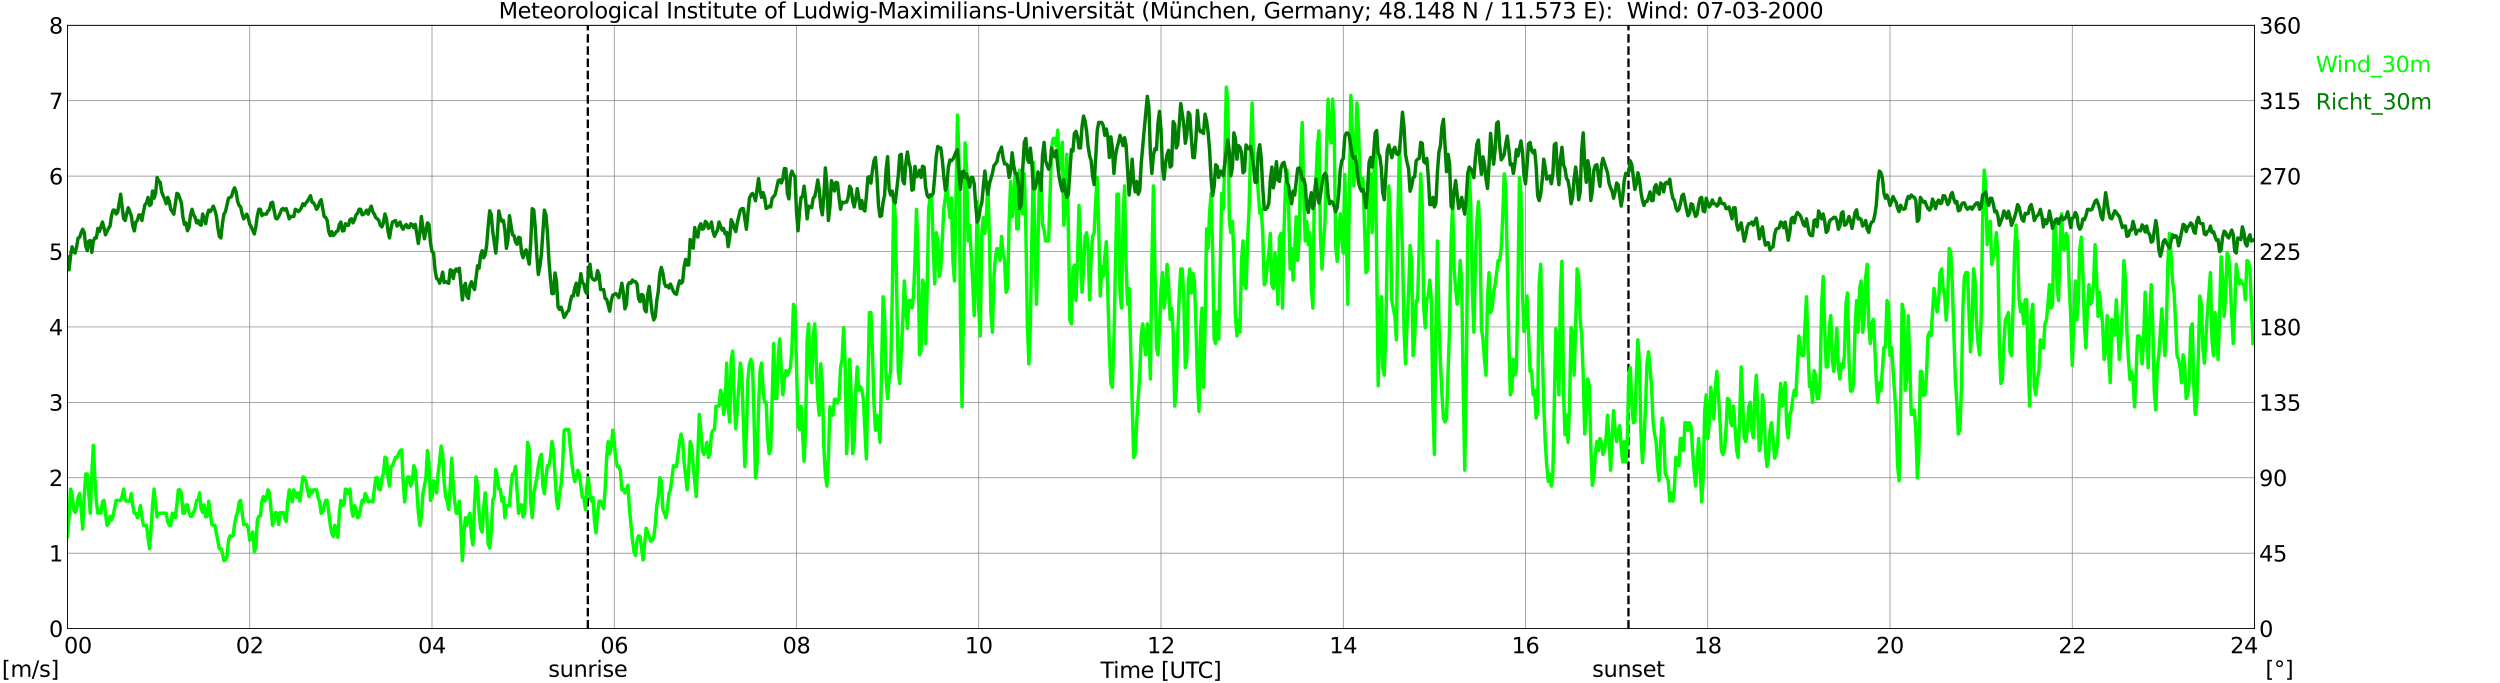 <?xml version="1.0" encoding="utf-8" standalone="no"?>
<!DOCTYPE svg PUBLIC "-//W3C//DTD SVG 1.1//EN"
  "http://www.w3.org/Graphics/SVG/1.1/DTD/svg11.dtd">
<svg xmlns:xlink="http://www.w3.org/1999/xlink" width="1085.4pt" height="296.64pt" viewBox="0 0 1085.4 296.64" xmlns="http://www.w3.org/2000/svg" version="1.1">
 <defs>
  <style type="text/css">*{stroke-linejoin: round; stroke-linecap: butt}</style>
 </defs>
 <g id="figure_1">
  <g id="patch_1">
   <path d="M 0 296.64 
L 1085.4 296.64 
L 1085.4 0 
L 0 0 
z
" style="fill: #ffffff"/>
  </g>
  <g id="axes_1">
   <g id="patch_2">
    <path d="M 29.306 272.909 
L 978.814 272.909 
L 978.814 10.976 
L 29.306 10.976 
z
" style="fill: #ffffff"/>
   </g>
   <g id="patch_3">
    <path d="M 978.814 272.909 
L 978.814 272.909 
L 978.814 10.976 
L 978.814 10.976 
z
" clip-path="url(#p94e58d8836)" style="fill: #d3d3d3; opacity: 0.25; stroke: #d3d3d3; stroke-linejoin: miter"/>
   </g>
   <g id="matplotlib.axis_1">
    <g id="xtick_1">
     <g id="line2d_1">
      <path d="M 29.306 272.909 
L 29.306 10.976 
" clip-path="url(#p94e58d8836)" style="fill: none; stroke: #808080; stroke-width: 0.3; stroke-linecap: square"/>
     </g>
     <g id="line2d_2"/>
     <g id="text_1">
      <!--    00 -->
      <g transform="translate(18.733 283.627) scale(0.095 -0.095)">
       <defs>
        <path id="DejaVuSans-20" transform="scale(0.016)"/>
        <path id="DejaVuSans-30" d="M 2034 4250 
Q 1547 4250 1301 3770 
Q 1056 3291 1056 2328 
Q 1056 1369 1301 889 
Q 1547 409 2034 409 
Q 2525 409 2770 889 
Q 3016 1369 3016 2328 
Q 3016 3291 2770 3770 
Q 2525 4250 2034 4250 
z
M 2034 4750 
Q 2819 4750 3233 4129 
Q 3647 3509 3647 2328 
Q 3647 1150 3233 529 
Q 2819 -91 2034 -91 
Q 1250 -91 836 529 
Q 422 1150 422 2328 
Q 422 3509 836 4129 
Q 1250 4750 2034 4750 
z
" transform="scale(0.016)"/>
       </defs>
       <use xlink:href="#DejaVuSans-20"/>
       <use xlink:href="#DejaVuSans-20" transform="translate(31.787 0)"/>
       <use xlink:href="#DejaVuSans-20" transform="translate(63.574 0)"/>
       <use xlink:href="#DejaVuSans-30" transform="translate(95.361 0)"/>
       <use xlink:href="#DejaVuSans-30" transform="translate(158.984 0)"/>
      </g>
     </g>
    </g>
    <g id="xtick_2">
     <g id="line2d_3">
      <path d="M 108.431 272.909 
L 108.431 10.976 
" clip-path="url(#p94e58d8836)" style="fill: none; stroke: #808080; stroke-width: 0.3; stroke-linecap: square"/>
     </g>
     <g id="line2d_4"/>
     <g id="text_2">
      <!-- 02 -->
      <g transform="translate(102.387 283.627) scale(0.095 -0.095)">
       <defs>
        <path id="DejaVuSans-32" d="M 1228 531 
L 3431 531 
L 3431 0 
L 469 0 
L 469 531 
Q 828 903 1448 1529 
Q 2069 2156 2228 2338 
Q 2531 2678 2651 2914 
Q 2772 3150 2772 3378 
Q 2772 3750 2511 3984 
Q 2250 4219 1831 4219 
Q 1534 4219 1204 4116 
Q 875 4013 500 3803 
L 500 4441 
Q 881 4594 1212 4672 
Q 1544 4750 1819 4750 
Q 2544 4750 2975 4387 
Q 3406 4025 3406 3419 
Q 3406 3131 3298 2873 
Q 3191 2616 2906 2266 
Q 2828 2175 2409 1742 
Q 1991 1309 1228 531 
z
" transform="scale(0.016)"/>
       </defs>
       <use xlink:href="#DejaVuSans-30"/>
       <use xlink:href="#DejaVuSans-32" transform="translate(63.623 0)"/>
      </g>
     </g>
    </g>
    <g id="xtick_3">
     <g id="line2d_5">
      <path d="M 187.557 272.909 
L 187.557 10.976 
" clip-path="url(#p94e58d8836)" style="fill: none; stroke: #808080; stroke-width: 0.3; stroke-linecap: square"/>
     </g>
     <g id="line2d_6"/>
     <g id="text_3">
      <!-- 04 -->
      <g transform="translate(181.513 283.627) scale(0.095 -0.095)">
       <defs>
        <path id="DejaVuSans-34" d="M 2419 4116 
L 825 1625 
L 2419 1625 
L 2419 4116 
z
M 2253 4666 
L 3047 4666 
L 3047 1625 
L 3713 1625 
L 3713 1100 
L 3047 1100 
L 3047 0 
L 2419 0 
L 2419 1100 
L 313 1100 
L 313 1709 
L 2253 4666 
z
" transform="scale(0.016)"/>
       </defs>
       <use xlink:href="#DejaVuSans-30"/>
       <use xlink:href="#DejaVuSans-34" transform="translate(63.623 0)"/>
      </g>
     </g>
    </g>
    <g id="xtick_4">
     <g id="line2d_7">
      <path d="M 266.683 272.909 
L 266.683 10.976 
" clip-path="url(#p94e58d8836)" style="fill: none; stroke: #808080; stroke-width: 0.3; stroke-linecap: square"/>
     </g>
     <g id="line2d_8"/>
     <g id="text_4">
      <!-- 06 -->
      <g transform="translate(260.638 283.627) scale(0.095 -0.095)">
       <defs>
        <path id="DejaVuSans-36" d="M 2113 2584 
Q 1688 2584 1439 2293 
Q 1191 2003 1191 1497 
Q 1191 994 1439 701 
Q 1688 409 2113 409 
Q 2538 409 2786 701 
Q 3034 994 3034 1497 
Q 3034 2003 2786 2293 
Q 2538 2584 2113 2584 
z
M 3366 4563 
L 3366 3988 
Q 3128 4100 2886 4159 
Q 2644 4219 2406 4219 
Q 1781 4219 1451 3797 
Q 1122 3375 1075 2522 
Q 1259 2794 1537 2939 
Q 1816 3084 2150 3084 
Q 2853 3084 3261 2657 
Q 3669 2231 3669 1497 
Q 3669 778 3244 343 
Q 2819 -91 2113 -91 
Q 1303 -91 875 529 
Q 447 1150 447 2328 
Q 447 3434 972 4092 
Q 1497 4750 2381 4750 
Q 2619 4750 2861 4703 
Q 3103 4656 3366 4563 
z
" transform="scale(0.016)"/>
       </defs>
       <use xlink:href="#DejaVuSans-30"/>
       <use xlink:href="#DejaVuSans-36" transform="translate(63.623 0)"/>
      </g>
     </g>
    </g>
    <g id="xtick_5">
     <g id="line2d_9">
      <path d="M 345.808 272.909 
L 345.808 10.976 
" clip-path="url(#p94e58d8836)" style="fill: none; stroke: #808080; stroke-width: 0.3; stroke-linecap: square"/>
     </g>
     <g id="line2d_10"/>
     <g id="text_5">
      <!-- 08 -->
      <g transform="translate(339.764 283.627) scale(0.095 -0.095)">
       <defs>
        <path id="DejaVuSans-38" d="M 2034 2216 
Q 1584 2216 1326 1975 
Q 1069 1734 1069 1313 
Q 1069 891 1326 650 
Q 1584 409 2034 409 
Q 2484 409 2743 651 
Q 3003 894 3003 1313 
Q 3003 1734 2745 1975 
Q 2488 2216 2034 2216 
z
M 1403 2484 
Q 997 2584 770 2862 
Q 544 3141 544 3541 
Q 544 4100 942 4425 
Q 1341 4750 2034 4750 
Q 2731 4750 3128 4425 
Q 3525 4100 3525 3541 
Q 3525 3141 3298 2862 
Q 3072 2584 2669 2484 
Q 3125 2378 3379 2068 
Q 3634 1759 3634 1313 
Q 3634 634 3220 271 
Q 2806 -91 2034 -91 
Q 1263 -91 848 271 
Q 434 634 434 1313 
Q 434 1759 690 2068 
Q 947 2378 1403 2484 
z
M 1172 3481 
Q 1172 3119 1398 2916 
Q 1625 2713 2034 2713 
Q 2441 2713 2670 2916 
Q 2900 3119 2900 3481 
Q 2900 3844 2670 4047 
Q 2441 4250 2034 4250 
Q 1625 4250 1398 4047 
Q 1172 3844 1172 3481 
z
" transform="scale(0.016)"/>
       </defs>
       <use xlink:href="#DejaVuSans-30"/>
       <use xlink:href="#DejaVuSans-38" transform="translate(63.623 0)"/>
      </g>
     </g>
    </g>
    <g id="xtick_6">
     <g id="line2d_11">
      <path d="M 424.934 272.909 
L 424.934 10.976 
" clip-path="url(#p94e58d8836)" style="fill: none; stroke: #808080; stroke-width: 0.3; stroke-linecap: square"/>
     </g>
     <g id="line2d_12"/>
     <g id="text_6">
      <!-- 10 -->
      <g transform="translate(418.89 283.627) scale(0.095 -0.095)">
       <defs>
        <path id="DejaVuSans-31" d="M 794 531 
L 1825 531 
L 1825 4091 
L 703 3866 
L 703 4441 
L 1819 4666 
L 2450 4666 
L 2450 531 
L 3481 531 
L 3481 0 
L 794 0 
L 794 531 
z
" transform="scale(0.016)"/>
       </defs>
       <use xlink:href="#DejaVuSans-31"/>
       <use xlink:href="#DejaVuSans-30" transform="translate(63.623 0)"/>
      </g>
     </g>
    </g>
    <g id="xtick_7">
     <g id="line2d_13">
      <path d="M 504.06 272.909 
L 504.06 10.976 
" clip-path="url(#p94e58d8836)" style="fill: none; stroke: #808080; stroke-width: 0.3; stroke-linecap: square"/>
     </g>
     <g id="line2d_14"/>
     <g id="text_7">
      <!-- 12 -->
      <g transform="translate(498.015 283.627) scale(0.095 -0.095)">
       <use xlink:href="#DejaVuSans-31"/>
       <use xlink:href="#DejaVuSans-32" transform="translate(63.623 0)"/>
      </g>
     </g>
    </g>
    <g id="xtick_8">
     <g id="line2d_15">
      <path d="M 583.185 272.909 
L 583.185 10.976 
" clip-path="url(#p94e58d8836)" style="fill: none; stroke: #808080; stroke-width: 0.3; stroke-linecap: square"/>
     </g>
     <g id="line2d_16"/>
     <g id="text_8">
      <!-- 14 -->
      <g transform="translate(577.141 283.627) scale(0.095 -0.095)">
       <use xlink:href="#DejaVuSans-31"/>
       <use xlink:href="#DejaVuSans-34" transform="translate(63.623 0)"/>
      </g>
     </g>
    </g>
    <g id="xtick_9">
     <g id="line2d_17">
      <path d="M 662.311 272.909 
L 662.311 10.976 
" clip-path="url(#p94e58d8836)" style="fill: none; stroke: #808080; stroke-width: 0.3; stroke-linecap: square"/>
     </g>
     <g id="line2d_18"/>
     <g id="text_9">
      <!-- 16 -->
      <g transform="translate(656.267 283.627) scale(0.095 -0.095)">
       <use xlink:href="#DejaVuSans-31"/>
       <use xlink:href="#DejaVuSans-36" transform="translate(63.623 0)"/>
      </g>
     </g>
    </g>
    <g id="xtick_10">
     <g id="line2d_19">
      <path d="M 741.437 272.909 
L 741.437 10.976 
" clip-path="url(#p94e58d8836)" style="fill: none; stroke: #808080; stroke-width: 0.3; stroke-linecap: square"/>
     </g>
     <g id="line2d_20"/>
     <g id="text_10">
      <!-- 18 -->
      <g transform="translate(735.392 283.627) scale(0.095 -0.095)">
       <use xlink:href="#DejaVuSans-31"/>
       <use xlink:href="#DejaVuSans-38" transform="translate(63.623 0)"/>
      </g>
     </g>
    </g>
    <g id="xtick_11">
     <g id="line2d_21">
      <path d="M 820.562 272.909 
L 820.562 10.976 
" clip-path="url(#p94e58d8836)" style="fill: none; stroke: #808080; stroke-width: 0.3; stroke-linecap: square"/>
     </g>
     <g id="line2d_22"/>
     <g id="text_11">
      <!-- 20 -->
      <g transform="translate(814.518 283.627) scale(0.095 -0.095)">
       <use xlink:href="#DejaVuSans-32"/>
       <use xlink:href="#DejaVuSans-30" transform="translate(63.623 0)"/>
      </g>
     </g>
    </g>
    <g id="xtick_12">
     <g id="line2d_23">
      <path d="M 899.688 272.909 
L 899.688 10.976 
" clip-path="url(#p94e58d8836)" style="fill: none; stroke: #808080; stroke-width: 0.3; stroke-linecap: square"/>
     </g>
     <g id="line2d_24"/>
     <g id="text_12">
      <!-- 22 -->
      <g transform="translate(893.644 283.627) scale(0.095 -0.095)">
       <use xlink:href="#DejaVuSans-32"/>
       <use xlink:href="#DejaVuSans-32" transform="translate(63.623 0)"/>
      </g>
     </g>
    </g>
    <g id="xtick_13">
     <g id="line2d_25">
      <path d="M 978.814 272.909 
L 978.814 10.976 
" clip-path="url(#p94e58d8836)" style="fill: none; stroke: #808080; stroke-width: 0.3; stroke-linecap: square"/>
     </g>
     <g id="line2d_26"/>
     <g id="text_13">
      <!-- 24    -->
      <g transform="translate(968.241 283.627) scale(0.095 -0.095)">
       <use xlink:href="#DejaVuSans-32"/>
       <use xlink:href="#DejaVuSans-34" transform="translate(63.623 0)"/>
       <use xlink:href="#DejaVuSans-20" transform="translate(127.246 0)"/>
       <use xlink:href="#DejaVuSans-20" transform="translate(159.033 0)"/>
       <use xlink:href="#DejaVuSans-20" transform="translate(190.82 0)"/>
      </g>
     </g>
    </g>
    <g id="text_14">
     <!-- Time [UTC] -->
     <g transform="translate(477.806 294.322) scale(0.095 -0.095)">
      <defs>
       <path id="DejaVuSans-54" d="M -19 4666 
L 3928 4666 
L 3928 4134 
L 2272 4134 
L 2272 0 
L 1638 0 
L 1638 4134 
L -19 4134 
L -19 4666 
z
" transform="scale(0.016)"/>
       <path id="DejaVuSans-69" d="M 603 3500 
L 1178 3500 
L 1178 0 
L 603 0 
L 603 3500 
z
M 603 4863 
L 1178 4863 
L 1178 4134 
L 603 4134 
L 603 4863 
z
" transform="scale(0.016)"/>
       <path id="DejaVuSans-6d" d="M 3328 2828 
Q 3544 3216 3844 3400 
Q 4144 3584 4550 3584 
Q 5097 3584 5394 3201 
Q 5691 2819 5691 2113 
L 5691 0 
L 5113 0 
L 5113 2094 
Q 5113 2597 4934 2840 
Q 4756 3084 4391 3084 
Q 3944 3084 3684 2787 
Q 3425 2491 3425 1978 
L 3425 0 
L 2847 0 
L 2847 2094 
Q 2847 2600 2669 2842 
Q 2491 3084 2119 3084 
Q 1678 3084 1418 2786 
Q 1159 2488 1159 1978 
L 1159 0 
L 581 0 
L 581 3500 
L 1159 3500 
L 1159 2956 
Q 1356 3278 1631 3431 
Q 1906 3584 2284 3584 
Q 2666 3584 2933 3390 
Q 3200 3197 3328 2828 
z
" transform="scale(0.016)"/>
       <path id="DejaVuSans-65" d="M 3597 1894 
L 3597 1613 
L 953 1613 
Q 991 1019 1311 708 
Q 1631 397 2203 397 
Q 2534 397 2845 478 
Q 3156 559 3463 722 
L 3463 178 
Q 3153 47 2828 -22 
Q 2503 -91 2169 -91 
Q 1331 -91 842 396 
Q 353 884 353 1716 
Q 353 2575 817 3079 
Q 1281 3584 2069 3584 
Q 2775 3584 3186 3129 
Q 3597 2675 3597 1894 
z
M 3022 2063 
Q 3016 2534 2758 2815 
Q 2500 3097 2075 3097 
Q 1594 3097 1305 2825 
Q 1016 2553 972 2059 
L 3022 2063 
z
" transform="scale(0.016)"/>
       <path id="DejaVuSans-5b" d="M 550 4863 
L 1875 4863 
L 1875 4416 
L 1125 4416 
L 1125 -397 
L 1875 -397 
L 1875 -844 
L 550 -844 
L 550 4863 
z
" transform="scale(0.016)"/>
       <path id="DejaVuSans-55" d="M 556 4666 
L 1191 4666 
L 1191 1831 
Q 1191 1081 1462 751 
Q 1734 422 2344 422 
Q 2950 422 3222 751 
Q 3494 1081 3494 1831 
L 3494 4666 
L 4128 4666 
L 4128 1753 
Q 4128 841 3676 375 
Q 3225 -91 2344 -91 
Q 1459 -91 1007 375 
Q 556 841 556 1753 
L 556 4666 
z
" transform="scale(0.016)"/>
       <path id="DejaVuSans-43" d="M 4122 4306 
L 4122 3641 
Q 3803 3938 3442 4084 
Q 3081 4231 2675 4231 
Q 1875 4231 1450 3742 
Q 1025 3253 1025 2328 
Q 1025 1406 1450 917 
Q 1875 428 2675 428 
Q 3081 428 3442 575 
Q 3803 722 4122 1019 
L 4122 359 
Q 3791 134 3420 21 
Q 3050 -91 2638 -91 
Q 1578 -91 968 557 
Q 359 1206 359 2328 
Q 359 3453 968 4101 
Q 1578 4750 2638 4750 
Q 3056 4750 3426 4639 
Q 3797 4528 4122 4306 
z
" transform="scale(0.016)"/>
       <path id="DejaVuSans-5d" d="M 1947 4863 
L 1947 -844 
L 622 -844 
L 622 -397 
L 1369 -397 
L 1369 4416 
L 622 4416 
L 622 4863 
L 1947 4863 
z
" transform="scale(0.016)"/>
      </defs>
      <use xlink:href="#DejaVuSans-54"/>
      <use xlink:href="#DejaVuSans-69" transform="translate(57.959 0)"/>
      <use xlink:href="#DejaVuSans-6d" transform="translate(85.742 0)"/>
      <use xlink:href="#DejaVuSans-65" transform="translate(183.154 0)"/>
      <use xlink:href="#DejaVuSans-20" transform="translate(244.678 0)"/>
      <use xlink:href="#DejaVuSans-5b" transform="translate(276.465 0)"/>
      <use xlink:href="#DejaVuSans-55" transform="translate(315.479 0)"/>
      <use xlink:href="#DejaVuSans-54" transform="translate(388.672 0)"/>
      <use xlink:href="#DejaVuSans-43" transform="translate(443.881 0)"/>
      <use xlink:href="#DejaVuSans-5d" transform="translate(513.705 0)"/>
     </g>
    </g>
   </g>
   <g id="matplotlib.axis_2">
    <g id="ytick_1">
     <g id="line2d_27">
      <path d="M 29.306 272.909 
L 978.814 272.909 
" clip-path="url(#p94e58d8836)" style="fill: none; stroke: #808080; stroke-width: 0.3; stroke-linecap: square"/>
     </g>
     <g id="line2d_28"/>
     <g id="text_15">
      <!-- 0 -->
      <g transform="translate(21.261 276.518) scale(0.095 -0.095)">
       <use xlink:href="#DejaVuSans-30"/>
      </g>
     </g>
    </g>
    <g id="ytick_2">
     <g id="line2d_29">
      <path d="M 29.306 240.167 
L 978.814 240.167 
" clip-path="url(#p94e58d8836)" style="fill: none; stroke: #808080; stroke-width: 0.3; stroke-linecap: square"/>
     </g>
     <g id="line2d_30"/>
     <g id="text_16">
      <!-- 1 -->
      <g transform="translate(21.261 243.776) scale(0.095 -0.095)">
       <use xlink:href="#DejaVuSans-31"/>
      </g>
     </g>
    </g>
    <g id="ytick_3">
     <g id="line2d_31">
      <path d="M 29.306 207.426 
L 978.814 207.426 
" clip-path="url(#p94e58d8836)" style="fill: none; stroke: #808080; stroke-width: 0.3; stroke-linecap: square"/>
     </g>
     <g id="line2d_32"/>
     <g id="text_17">
      <!-- 2 -->
      <g transform="translate(21.261 211.035) scale(0.095 -0.095)">
       <use xlink:href="#DejaVuSans-32"/>
      </g>
     </g>
    </g>
    <g id="ytick_4">
     <g id="line2d_33">
      <path d="M 29.306 174.684 
L 978.814 174.684 
" clip-path="url(#p94e58d8836)" style="fill: none; stroke: #808080; stroke-width: 0.3; stroke-linecap: square"/>
     </g>
     <g id="line2d_34"/>
     <g id="text_18">
      <!-- 3 -->
      <g transform="translate(21.261 178.293) scale(0.095 -0.095)">
       <defs>
        <path id="DejaVuSans-33" d="M 2597 2516 
Q 3050 2419 3304 2112 
Q 3559 1806 3559 1356 
Q 3559 666 3084 287 
Q 2609 -91 1734 -91 
Q 1441 -91 1130 -33 
Q 819 25 488 141 
L 488 750 
Q 750 597 1062 519 
Q 1375 441 1716 441 
Q 2309 441 2620 675 
Q 2931 909 2931 1356 
Q 2931 1769 2642 2001 
Q 2353 2234 1838 2234 
L 1294 2234 
L 1294 2753 
L 1863 2753 
Q 2328 2753 2575 2939 
Q 2822 3125 2822 3475 
Q 2822 3834 2567 4026 
Q 2313 4219 1838 4219 
Q 1578 4219 1281 4162 
Q 984 4106 628 3988 
L 628 4550 
Q 988 4650 1302 4700 
Q 1616 4750 1894 4750 
Q 2613 4750 3031 4423 
Q 3450 4097 3450 3541 
Q 3450 3153 3228 2886 
Q 3006 2619 2597 2516 
z
" transform="scale(0.016)"/>
       </defs>
       <use xlink:href="#DejaVuSans-33"/>
      </g>
     </g>
    </g>
    <g id="ytick_5">
     <g id="line2d_35">
      <path d="M 29.306 141.942 
L 978.814 141.942 
" clip-path="url(#p94e58d8836)" style="fill: none; stroke: #808080; stroke-width: 0.3; stroke-linecap: square"/>
     </g>
     <g id="line2d_36"/>
     <g id="text_19">
      <!-- 4 -->
      <g transform="translate(21.261 145.551) scale(0.095 -0.095)">
       <use xlink:href="#DejaVuSans-34"/>
      </g>
     </g>
    </g>
    <g id="ytick_6">
     <g id="line2d_37">
      <path d="M 29.306 109.201 
L 978.814 109.201 
" clip-path="url(#p94e58d8836)" style="fill: none; stroke: #808080; stroke-width: 0.3; stroke-linecap: square"/>
     </g>
     <g id="line2d_38"/>
     <g id="text_20">
      <!-- 5 -->
      <g transform="translate(21.261 112.81) scale(0.095 -0.095)">
       <defs>
        <path id="DejaVuSans-35" d="M 691 4666 
L 3169 4666 
L 3169 4134 
L 1269 4134 
L 1269 2991 
Q 1406 3038 1543 3061 
Q 1681 3084 1819 3084 
Q 2600 3084 3056 2656 
Q 3513 2228 3513 1497 
Q 3513 744 3044 326 
Q 2575 -91 1722 -91 
Q 1428 -91 1123 -41 
Q 819 9 494 109 
L 494 744 
Q 775 591 1075 516 
Q 1375 441 1709 441 
Q 2250 441 2565 725 
Q 2881 1009 2881 1497 
Q 2881 1984 2565 2268 
Q 2250 2553 1709 2553 
Q 1456 2553 1204 2497 
Q 953 2441 691 2322 
L 691 4666 
z
" transform="scale(0.016)"/>
       </defs>
       <use xlink:href="#DejaVuSans-35"/>
      </g>
     </g>
    </g>
    <g id="ytick_7">
     <g id="line2d_39">
      <path d="M 29.306 76.459 
L 978.814 76.459 
" clip-path="url(#p94e58d8836)" style="fill: none; stroke: #808080; stroke-width: 0.3; stroke-linecap: square"/>
     </g>
     <g id="line2d_40"/>
     <g id="text_21">
      <!-- 6 -->
      <g transform="translate(21.261 80.068) scale(0.095 -0.095)">
       <use xlink:href="#DejaVuSans-36"/>
      </g>
     </g>
    </g>
    <g id="ytick_8">
     <g id="line2d_41">
      <path d="M 29.306 43.717 
L 978.814 43.717 
" clip-path="url(#p94e58d8836)" style="fill: none; stroke: #808080; stroke-width: 0.3; stroke-linecap: square"/>
     </g>
     <g id="line2d_42"/>
     <g id="text_22">
      <!-- 7 -->
      <g transform="translate(21.261 47.327) scale(0.095 -0.095)">
       <defs>
        <path id="DejaVuSans-37" d="M 525 4666 
L 3525 4666 
L 3525 4397 
L 1831 0 
L 1172 0 
L 2766 4134 
L 525 4134 
L 525 4666 
z
" transform="scale(0.016)"/>
       </defs>
       <use xlink:href="#DejaVuSans-37"/>
      </g>
     </g>
    </g>
    <g id="ytick_9">
     <g id="line2d_43">
      <path d="M 29.306 10.976 
L 978.814 10.976 
" clip-path="url(#p94e58d8836)" style="fill: none; stroke: #808080; stroke-width: 0.3; stroke-linecap: square"/>
     </g>
     <g id="line2d_44"/>
     <g id="text_23">
      <!-- 8 -->
      <g transform="translate(21.261 14.585) scale(0.095 -0.095)">
       <use xlink:href="#DejaVuSans-38"/>
      </g>
     </g>
    </g>
   </g>
   <g id="line2d_45">
    <path d="M 255.21 272.909 
L 255.21 10.976 
" clip-path="url(#p94e58d8836)" style="fill: none; stroke-dasharray: 3.7,1.6; stroke-dashoffset: 0; stroke: #000000"/>
   </g>
   <g id="line2d_46">
    <path d="M 707.017 272.909 
L 707.017 10.976 
" clip-path="url(#p94e58d8836)" style="fill: none; stroke-dasharray: 3.7,1.6; stroke-dashoffset: 0; stroke: #000000"/>
   </g>
   <g id="line2d_47">
    <path d="M 29.306 232.964 
L 29.965 224.451 
L 30.625 212.337 
L 31.284 214.301 
L 31.943 220.85 
L 32.603 222.487 
L 33.262 221.177 
L 33.921 215.938 
L 34.581 214.301 
L 35.24 221.177 
L 35.9 229.69 
L 36.559 215.938 
L 37.218 205.788 
L 37.878 205.788 
L 39.197 222.814 
L 39.856 205.788 
L 40.515 193.347 
L 41.175 207.426 
L 41.834 217.903 
L 42.493 222.814 
L 43.153 222.487 
L 43.812 222.814 
L 44.472 217.903 
L 45.131 217.248 
L 46.45 228.053 
L 47.109 227.398 
L 47.768 224.124 
L 48.428 225.761 
L 49.087 224.124 
L 50.406 217.248 
L 52.384 217.248 
L 53.043 215.284 
L 53.703 212.337 
L 54.362 217.248 
L 55.022 217.575 
L 56.34 217.575 
L 57 214.301 
L 57.659 219.54 
L 58.319 222.814 
L 58.978 222.814 
L 59.637 224.779 
L 60.297 222.814 
L 60.956 219.54 
L 61.615 224.451 
L 62.275 228.053 
L 63.594 228.053 
L 64.912 238.203 
L 65.572 229.69 
L 66.231 219.54 
L 66.89 212.337 
L 67.55 219.213 
L 68.209 224.451 
L 68.869 222.814 
L 72.166 222.814 
L 72.825 226.416 
L 73.484 228.053 
L 74.144 228.053 
L 74.803 222.814 
L 75.462 223.142 
L 76.122 224.779 
L 76.781 219.213 
L 77.441 212.664 
L 78.1 212.664 
L 78.759 213.974 
L 79.419 222.814 
L 80.078 222.814 
L 80.737 219.213 
L 81.397 219.213 
L 82.056 222.487 
L 82.716 224.124 
L 83.375 224.124 
L 84.694 220.85 
L 85.353 217.248 
L 86.013 217.248 
L 86.672 213.974 
L 87.331 220.85 
L 87.991 222.487 
L 88.65 219.213 
L 89.309 224.451 
L 89.969 224.124 
L 90.628 217.575 
L 91.947 227.725 
L 92.606 228.053 
L 93.266 228.053 
L 95.244 238.203 
L 95.903 238.203 
L 96.563 240.167 
L 97.222 243.441 
L 97.881 243.114 
L 98.541 241.804 
L 99.2 234.601 
L 99.86 232.637 
L 100.519 232.964 
L 101.178 232.637 
L 101.838 227.725 
L 102.497 224.124 
L 103.156 222.487 
L 103.816 217.903 
L 104.475 217.248 
L 105.794 227.725 
L 107.113 227.725 
L 107.772 229.362 
L 108.431 234.601 
L 109.091 233.291 
L 109.75 231 
L 110.41 239.512 
L 111.069 237.875 
L 111.728 225.761 
L 112.388 224.124 
L 113.047 224.124 
L 113.707 217.575 
L 114.366 215.611 
L 115.025 217.575 
L 115.685 215.938 
L 116.344 212.664 
L 117.003 213.974 
L 118.322 228.053 
L 118.982 225.761 
L 119.641 222.487 
L 120.3 222.814 
L 120.96 227.725 
L 121.619 222.487 
L 122.278 222.814 
L 122.938 222.487 
L 123.597 224.779 
L 124.257 226.416 
L 124.916 217.903 
L 125.575 212.664 
L 126.235 215.938 
L 126.894 217.903 
L 127.553 212.664 
L 128.213 213.974 
L 128.872 215.938 
L 129.532 213.974 
L 130.191 217.575 
L 131.51 207.098 
L 132.169 207.426 
L 132.829 209.063 
L 134.147 215.611 
L 134.807 212.664 
L 135.466 213.974 
L 136.125 212.664 
L 137.444 212.664 
L 138.104 215.938 
L 138.763 217.903 
L 139.422 222.814 
L 140.082 222.487 
L 140.741 219.54 
L 141.4 217.248 
L 142.06 217.248 
L 143.379 227.725 
L 144.038 231.327 
L 144.697 232.964 
L 145.357 228.053 
L 146.016 229.362 
L 146.676 233.291 
L 147.335 222.814 
L 147.994 217.248 
L 148.654 219.54 
L 149.313 219.213 
L 149.972 212.337 
L 150.632 212.664 
L 151.291 214.301 
L 151.951 212.337 
L 152.61 220.85 
L 153.269 224.124 
L 153.929 219.54 
L 154.588 220.85 
L 155.247 224.779 
L 155.907 224.124 
L 157.226 217.248 
L 157.885 217.903 
L 158.544 214.301 
L 159.204 215.611 
L 159.863 217.903 
L 160.523 217.575 
L 161.182 217.575 
L 161.841 217.903 
L 163.16 207.426 
L 163.819 207.426 
L 164.479 212.337 
L 165.138 212.664 
L 165.798 207.426 
L 166.457 205.788 
L 167.116 198.585 
L 167.776 198.913 
L 168.435 207.098 
L 169.094 211.027 
L 169.754 202.514 
L 170.413 202.187 
L 171.732 198.585 
L 172.391 198.585 
L 173.051 196.948 
L 173.71 195.639 
L 174.37 195.311 
L 175.029 208.735 
L 175.688 217.903 
L 176.348 211.027 
L 177.007 207.098 
L 177.666 207.098 
L 178.326 211.027 
L 178.985 209.063 
L 179.645 202.187 
L 180.304 203.824 
L 180.963 212.337 
L 181.623 222.487 
L 182.282 228.053 
L 182.941 224.451 
L 183.601 214.301 
L 184.92 207.426 
L 185.579 195.639 
L 186.238 200.55 
L 186.898 217.248 
L 187.557 215.611 
L 188.217 208.735 
L 188.876 212.337 
L 189.535 213.974 
L 190.195 205.461 
L 190.854 200.222 
L 191.513 193.674 
L 192.173 196.948 
L 192.832 209.063 
L 193.492 215.611 
L 194.151 217.575 
L 194.81 221.177 
L 195.47 211.027 
L 196.129 198.913 
L 196.788 211.027 
L 197.448 217.903 
L 198.107 222.814 
L 198.767 222.814 
L 199.426 217.575 
L 200.085 228.053 
L 200.745 243.441 
L 201.404 231.327 
L 202.063 224.779 
L 202.723 228.053 
L 203.382 224.451 
L 204.042 222.814 
L 204.701 232.964 
L 205.36 236.566 
L 206.02 219.213 
L 206.679 207.098 
L 207.339 211.027 
L 207.998 222.487 
L 208.657 229.362 
L 209.317 231 
L 209.976 220.85 
L 210.635 213.974 
L 211.295 222.487 
L 211.954 236.238 
L 212.614 237.875 
L 213.273 231 
L 213.932 217.248 
L 214.592 215.611 
L 215.251 203.824 
L 215.91 207.098 
L 216.57 212.337 
L 217.229 212.337 
L 217.889 217.575 
L 218.548 215.938 
L 219.207 224.779 
L 219.867 219.54 
L 221.186 219.54 
L 221.845 211.027 
L 222.504 205.788 
L 223.164 205.788 
L 223.823 202.514 
L 225.142 222.814 
L 225.801 219.213 
L 226.461 219.213 
L 227.12 224.451 
L 227.779 222.814 
L 229.098 192.037 
L 229.757 195.311 
L 230.417 217.903 
L 231.076 224.779 
L 231.736 214.301 
L 233.054 207.426 
L 233.714 202.514 
L 234.373 198.913 
L 235.033 197.276 
L 235.692 211.027 
L 236.351 214.301 
L 237.011 207.426 
L 237.67 202.187 
L 238.329 202.187 
L 238.989 198.585 
L 239.648 191.71 
L 240.308 195.311 
L 241.626 217.248 
L 242.286 220.85 
L 242.945 213.974 
L 243.604 210.7 
L 244.264 202.187 
L 244.923 186.798 
L 245.583 186.471 
L 246.901 186.471 
L 248.22 200.55 
L 248.88 205.788 
L 249.539 209.063 
L 250.198 207.426 
L 250.858 204.151 
L 251.517 205.788 
L 252.836 215.938 
L 253.495 215.938 
L 254.155 221.177 
L 254.814 211.027 
L 255.473 207.426 
L 256.133 215.611 
L 256.792 217.575 
L 257.451 215.938 
L 258.111 226.416 
L 258.77 231.327 
L 259.43 222.814 
L 260.089 217.575 
L 260.748 217.575 
L 262.067 220.85 
L 262.726 212.337 
L 263.386 198.585 
L 264.045 191.71 
L 264.705 196.948 
L 265.364 194.001 
L 266.023 186.798 
L 266.683 192.037 
L 267.342 198.913 
L 268.002 202.514 
L 268.661 202.514 
L 269.32 204.151 
L 269.98 212.664 
L 270.639 212.337 
L 271.298 213.974 
L 272.617 210.7 
L 273.277 220.85 
L 274.595 234.601 
L 275.255 239.512 
L 275.914 241.149 
L 276.573 234.601 
L 277.233 232.637 
L 277.892 232.964 
L 279.211 243.114 
L 280.53 229.362 
L 281.189 231 
L 282.508 234.928 
L 283.167 234.601 
L 283.827 233.291 
L 284.486 228.053 
L 285.145 219.54 
L 285.805 215.938 
L 286.464 207.426 
L 287.124 209.063 
L 287.783 221.177 
L 288.442 222.814 
L 289.102 224.779 
L 289.761 221.177 
L 290.42 214.301 
L 291.08 212.664 
L 292.399 202.187 
L 293.058 202.514 
L 293.717 202.514 
L 295.036 192.037 
L 295.696 188.435 
L 296.355 191.71 
L 297.014 200.55 
L 298.333 212.664 
L 298.992 204.151 
L 299.652 191.71 
L 300.311 193.674 
L 300.971 202.187 
L 302.289 215.611 
L 303.608 179.923 
L 304.267 186.798 
L 304.927 195.639 
L 305.586 197.276 
L 306.246 195.311 
L 306.905 192.037 
L 307.564 198.585 
L 308.224 196.948 
L 308.883 188.435 
L 309.543 186.798 
L 310.202 186.471 
L 310.861 176.321 
L 312.18 176.321 
L 312.839 169.445 
L 313.499 171.41 
L 314.158 179.923 
L 314.818 176.321 
L 315.477 157.658 
L 316.136 176.321 
L 316.796 183.197 
L 317.455 156.021 
L 318.114 152.42 
L 318.774 173.047 
L 319.433 186.143 
L 320.093 178.285 
L 321.411 157.658 
L 322.071 162.897 
L 323.39 202.514 
L 324.049 188.763 
L 324.708 164.861 
L 325.368 157.986 
L 326.027 156.021 
L 326.686 157.986 
L 327.346 180.25 
L 328.005 207.426 
L 328.665 202.514 
L 329.324 176.648 
L 329.983 161.26 
L 330.643 157.658 
L 331.302 169.445 
L 331.961 174.684 
L 332.621 174.684 
L 333.28 190.072 
L 333.94 196.948 
L 334.599 195.311 
L 335.918 149.145 
L 336.577 173.047 
L 337.236 173.047 
L 337.896 154.057 
L 338.555 147.181 
L 339.215 160.932 
L 339.874 171.41 
L 340.533 164.534 
L 341.193 160.932 
L 341.852 162.897 
L 343.171 159.623 
L 343.83 151.11 
L 344.49 132.12 
L 345.149 133.757 
L 346.468 184.834 
L 347.127 186.471 
L 347.787 176.321 
L 349.105 200.222 
L 349.765 184.834 
L 350.424 147.508 
L 351.083 140.633 
L 351.743 162.897 
L 352.402 166.171 
L 353.062 145.544 
L 353.721 140.633 
L 355.04 173.374 
L 355.699 180.25 
L 356.359 157.986 
L 357.018 166.498 
L 357.677 194.001 
L 358.337 205.788 
L 358.996 211.027 
L 359.655 198.913 
L 360.315 176.648 
L 360.974 180.25 
L 361.634 180.25 
L 362.293 173.374 
L 362.952 173.374 
L 363.612 175.011 
L 364.271 173.047 
L 364.93 159.623 
L 365.59 156.021 
L 366.249 142.27 
L 366.909 157.658 
L 367.568 196.948 
L 368.227 181.56 
L 368.887 156.021 
L 369.546 171.41 
L 370.206 196.948 
L 370.865 191.71 
L 371.524 169.445 
L 372.184 159.295 
L 372.843 169.445 
L 373.502 167.808 
L 374.162 169.445 
L 374.821 173.047 
L 376.14 199.24 
L 377.459 135.721 
L 378.118 135.721 
L 378.777 152.747 
L 379.437 175.011 
L 380.096 186.798 
L 380.756 180.25 
L 381.415 183.524 
L 382.074 192.037 
L 383.393 128.846 
L 384.053 137.031 
L 384.712 164.534 
L 385.371 173.047 
L 386.031 164.534 
L 386.69 161.26 
L 387.349 130.483 
L 388.009 85.627 
L 388.668 94.139 
L 389.987 161.26 
L 390.646 166.498 
L 391.965 138.995 
L 392.624 121.97 
L 393.284 133.757 
L 393.943 142.597 
L 394.603 130.483 
L 395.262 130.483 
L 395.921 133.757 
L 396.581 128.846 
L 397.24 113.457 
L 397.899 90.865 
L 398.559 109.855 
L 399.218 154.057 
L 399.878 152.42 
L 400.537 121.642 
L 401.196 123.28 
L 401.856 149.145 
L 402.515 126.881 
L 403.175 90.865 
L 403.834 85.627 
L 404.493 85.627 
L 405.153 106.254 
L 405.812 123.28 
L 406.471 101.015 
L 407.131 104.617 
L 407.79 120.005 
L 408.45 116.404 
L 409.768 90.865 
L 411.087 80.715 
L 412.406 94.467 
L 413.065 85.954 
L 413.725 113.457 
L 414.384 121.97 
L 415.703 49.938 
L 416.362 68.928 
L 417.022 140.96 
L 417.681 176.648 
L 418.34 134.084 
L 419 62.053 
L 419.659 73.84 
L 420.318 104.617 
L 420.978 97.741 
L 422.297 121.97 
L 422.956 137.031 
L 423.615 121.97 
L 424.275 87.591 
L 424.934 134.084 
L 425.593 145.871 
L 426.253 101.343 
L 426.912 94.467 
L 427.572 101.343 
L 428.231 94.467 
L 428.89 79.078 
L 429.55 102.98 
L 430.209 135.721 
L 430.869 144.234 
L 431.528 120.333 
L 432.187 111.493 
L 432.847 107.891 
L 433.506 108.218 
L 434.165 113.13 
L 434.825 102.652 
L 435.484 109.528 
L 436.144 113.13 
L 436.803 126.881 
L 437.462 125.244 
L 438.122 96.104 
L 438.781 78.751 
L 439.44 94.139 
L 440.1 85.627 
L 440.759 75.477 
L 441.419 99.378 
L 442.078 99.378 
L 442.737 73.84 
L 443.397 90.865 
L 444.056 92.83 
L 444.716 75.477 
L 445.375 99.378 
L 446.034 140.633 
L 446.694 157.986 
L 447.353 140.633 
L 448.012 101.343 
L 448.672 70.565 
L 449.331 106.581 
L 449.991 132.12 
L 451.309 77.441 
L 451.969 79.078 
L 452.628 97.741 
L 453.287 99.706 
L 453.947 104.617 
L 455.266 104.617 
L 456.584 63.69 
L 457.244 60.088 
L 457.903 60.088 
L 458.563 63.362 
L 459.222 56.487 
L 459.881 73.84 
L 460.541 68.601 
L 461.2 61.725 
L 461.859 97.741 
L 462.519 89.228 
L 463.178 66.964 
L 463.838 99.706 
L 464.497 138.995 
L 465.156 140.633 
L 465.816 116.731 
L 466.475 115.094 
L 467.134 130.483 
L 467.794 113.457 
L 468.453 89.228 
L 469.113 104.617 
L 469.772 126.881 
L 470.431 116.404 
L 471.091 102.652 
L 471.75 101.015 
L 472.409 107.891 
L 473.069 130.155 
L 473.728 111.493 
L 474.388 102.652 
L 475.047 101.015 
L 475.706 87.264 
L 476.366 77.114 
L 477.025 99.378 
L 477.685 128.518 
L 478.344 115.749 
L 479.003 120.005 
L 479.663 111.493 
L 480.322 104.944 
L 481.641 151.11 
L 482.3 166.498 
L 482.96 168.136 
L 483.619 147.508 
L 484.938 84.317 
L 485.597 84.317 
L 486.256 127.209 
L 486.916 133.757 
L 487.575 94.467 
L 488.235 80.715 
L 488.894 115.094 
L 489.553 132.12 
L 490.213 125.244 
L 492.191 198.585 
L 492.85 196.948 
L 493.51 183.197 
L 494.828 162.897 
L 495.488 145.544 
L 496.147 140.633 
L 496.807 149.145 
L 497.466 154.057 
L 498.125 140.633 
L 498.785 143.907 
L 499.444 164.534 
L 500.103 114.767 
L 500.763 80.715 
L 502.082 150.782 
L 502.741 154.057 
L 503.4 142.27 
L 504.06 125.244 
L 504.719 118.368 
L 505.379 133.757 
L 506.038 128.518 
L 506.697 114.767 
L 507.357 123.28 
L 508.016 138.668 
L 508.675 133.757 
L 509.335 143.907 
L 509.994 176.321 
L 510.654 169.445 
L 511.313 145.544 
L 511.972 128.518 
L 512.632 116.731 
L 513.291 116.731 
L 513.95 128.846 
L 514.61 159.623 
L 515.269 156.021 
L 515.929 121.97 
L 516.588 116.731 
L 517.247 127.209 
L 517.907 118.696 
L 518.566 121.97 
L 519.226 140.96 
L 519.885 164.861 
L 520.544 178.613 
L 521.204 144.234 
L 521.863 133.757 
L 522.522 168.136 
L 523.182 142.27 
L 523.841 99.378 
L 524.501 107.891 
L 525.16 92.502 
L 525.819 83.99 
L 526.479 109.528 
L 527.138 147.181 
L 527.797 149.145 
L 528.457 135.394 
L 529.116 147.181 
L 530.435 83.99 
L 531.094 90.865 
L 531.754 70.238 
L 532.413 37.824 
L 533.073 44.7 
L 533.732 95.777 
L 534.391 101.015 
L 535.051 96.104 
L 535.71 110.838 
L 536.369 137.358 
L 537.029 145.871 
L 537.688 138.995 
L 538.348 144.234 
L 539.007 113.457 
L 539.666 104.617 
L 540.326 123.607 
L 540.985 125.244 
L 541.644 104.617 
L 542.304 90.865 
L 542.963 63.362 
L 543.623 44.7 
L 544.282 72.203 
L 544.941 79.078 
L 545.601 73.84 
L 546.919 92.502 
L 547.579 90.865 
L 548.238 101.343 
L 548.898 123.607 
L 549.557 121.97 
L 550.216 115.094 
L 550.876 109.855 
L 551.535 101.343 
L 552.195 123.607 
L 552.854 125.244 
L 553.513 109.855 
L 554.173 115.094 
L 554.832 132.12 
L 555.491 102.98 
L 556.151 101.343 
L 556.81 133.757 
L 557.47 99.706 
L 558.129 80.715 
L 558.788 73.84 
L 559.448 89.228 
L 560.107 116.731 
L 560.766 107.891 
L 561.426 121.642 
L 562.085 109.855 
L 562.745 94.139 
L 563.404 113.13 
L 564.063 102.652 
L 564.723 66.964 
L 565.382 53.212 
L 566.042 85.627 
L 566.701 104.617 
L 567.36 96.104 
L 568.02 106.254 
L 568.679 101.015 
L 569.338 125.244 
L 569.998 133.757 
L 570.657 82.352 
L 571.317 79.078 
L 571.976 63.69 
L 572.635 56.814 
L 573.295 102.98 
L 573.954 116.731 
L 574.613 104.617 
L 575.273 96.104 
L 575.932 65.327 
L 576.592 43.062 
L 577.251 58.451 
L 577.91 62.053 
L 578.57 43.062 
L 579.229 55.177 
L 579.889 106.581 
L 580.548 113.457 
L 581.867 92.83 
L 582.526 102.98 
L 583.185 109.855 
L 583.845 75.804 
L 584.504 99.706 
L 585.164 132.12 
L 586.482 41.425 
L 587.142 56.814 
L 587.801 80.715 
L 588.46 65.327 
L 589.12 44.7 
L 589.779 55.177 
L 590.439 75.804 
L 591.098 80.715 
L 591.757 77.441 
L 593.076 118.368 
L 593.736 116.731 
L 594.395 80.715 
L 595.054 75.477 
L 595.714 101.015 
L 597.032 60.088 
L 598.351 167.481 
L 599.011 140.633 
L 599.67 128.846 
L 600.329 159.623 
L 600.989 162.897 
L 601.648 144.234 
L 602.307 106.581 
L 602.967 80.715 
L 603.626 96.104 
L 604.286 130.483 
L 605.604 137.358 
L 606.264 147.508 
L 606.923 92.83 
L 607.582 63.69 
L 608.242 91.193 
L 608.901 108.218 
L 609.561 142.597 
L 610.22 157.986 
L 610.879 140.96 
L 611.539 127.209 
L 612.198 106.581 
L 612.858 113.457 
L 613.517 154.384 
L 614.176 147.508 
L 614.836 130.483 
L 615.495 130.483 
L 616.154 106.254 
L 616.814 75.477 
L 617.473 89.228 
L 618.133 133.757 
L 618.792 142.27 
L 619.451 130.155 
L 620.111 128.518 
L 620.77 121.642 
L 621.429 130.483 
L 622.089 175.011 
L 622.748 197.276 
L 623.408 140.633 
L 624.067 104.617 
L 624.726 140.633 
L 625.386 157.658 
L 626.045 171.41 
L 626.705 181.56 
L 627.364 183.197 
L 628.023 181.56 
L 629.342 142.27 
L 630.001 104.617 
L 630.661 89.228 
L 631.32 116.731 
L 631.98 125.244 
L 632.639 132.12 
L 633.298 126.881 
L 633.958 113.13 
L 634.617 123.28 
L 635.276 167.808 
L 635.936 204.151 
L 636.595 164.534 
L 637.255 99.706 
L 637.914 73.84 
L 638.573 91.193 
L 639.233 125.244 
L 639.892 144.234 
L 640.552 115.094 
L 641.211 96.104 
L 641.87 87.591 
L 642.53 101.343 
L 643.189 142.597 
L 643.848 147.508 
L 644.508 156.349 
L 645.167 162.897 
L 645.827 128.846 
L 646.486 118.368 
L 647.145 135.721 
L 647.805 133.757 
L 648.464 126.881 
L 649.123 123.607 
L 650.442 113.13 
L 651.102 113.13 
L 651.761 107.891 
L 652.42 94.467 
L 653.08 75.477 
L 653.739 80.715 
L 655.058 147.508 
L 655.717 171.41 
L 656.377 169.445 
L 657.036 156.021 
L 657.695 162.897 
L 658.355 159.623 
L 659.014 127.209 
L 659.674 77.114 
L 660.333 83.662 
L 660.992 126.881 
L 661.652 143.907 
L 662.311 140.633 
L 662.97 128.518 
L 664.289 161.26 
L 664.949 160.932 
L 665.608 171.41 
L 666.267 169.445 
L 666.927 181.56 
L 667.586 178.285 
L 668.246 123.28 
L 668.905 114.767 
L 669.564 150.782 
L 670.224 175.011 
L 670.883 192.037 
L 671.542 202.187 
L 672.202 209.063 
L 672.861 205.788 
L 673.521 211.027 
L 674.18 205.788 
L 675.499 142.597 
L 676.158 152.747 
L 676.817 171.41 
L 677.477 127.209 
L 678.136 113.457 
L 678.796 169.773 
L 679.455 188.763 
L 680.114 180.25 
L 680.774 192.037 
L 681.433 176.648 
L 682.092 142.27 
L 682.752 143.907 
L 683.411 162.897 
L 684.071 142.27 
L 684.73 116.731 
L 685.389 120.005 
L 686.049 138.668 
L 686.708 145.544 
L 687.368 162.897 
L 688.027 188.435 
L 688.686 178.285 
L 689.346 164.534 
L 690.005 167.808 
L 690.664 193.674 
L 691.324 210.7 
L 691.983 207.098 
L 692.643 196.948 
L 693.302 191.71 
L 693.961 195.639 
L 694.621 190.4 
L 695.28 192.037 
L 695.939 197.276 
L 696.599 195.639 
L 697.258 190.4 
L 697.918 180.25 
L 698.577 190.4 
L 699.236 204.151 
L 700.555 178.285 
L 701.215 186.798 
L 701.874 191.71 
L 702.533 186.798 
L 703.193 184.834 
L 703.852 193.674 
L 704.511 200.55 
L 705.171 191.71 
L 705.83 200.55 
L 706.49 192.037 
L 707.149 162.897 
L 707.808 159.623 
L 708.468 175.011 
L 709.127 183.524 
L 709.786 183.197 
L 710.446 162.897 
L 711.105 147.508 
L 711.765 157.986 
L 712.424 187.126 
L 713.083 200.877 
L 713.743 192.037 
L 714.402 176.648 
L 715.062 157.986 
L 715.721 152.747 
L 716.38 159.623 
L 717.04 168.136 
L 717.699 183.197 
L 718.358 188.435 
L 719.018 191.71 
L 719.677 202.187 
L 720.337 208.735 
L 720.996 191.71 
L 721.655 181.56 
L 722.315 186.798 
L 722.974 205.461 
L 724.293 208.735 
L 724.952 217.575 
L 725.612 213.974 
L 726.271 217.575 
L 726.93 212.337 
L 727.59 198.585 
L 728.249 198.913 
L 728.909 202.187 
L 729.568 190.4 
L 730.227 190.4 
L 730.887 195.639 
L 731.546 183.524 
L 732.205 183.524 
L 732.865 186.798 
L 733.524 183.524 
L 734.184 185.161 
L 734.843 195.639 
L 735.502 204.151 
L 736.162 211.027 
L 737.48 190.4 
L 738.799 217.903 
L 739.459 207.426 
L 740.118 178.285 
L 740.777 171.41 
L 741.437 190.4 
L 742.096 183.524 
L 742.756 168.136 
L 744.074 181.887 
L 744.734 168.136 
L 745.393 161.26 
L 746.712 181.887 
L 747.371 195.639 
L 748.031 197.276 
L 748.69 195.639 
L 749.349 186.798 
L 750.009 173.047 
L 750.668 173.374 
L 751.327 183.524 
L 751.987 184.834 
L 752.646 176.321 
L 753.965 195.311 
L 754.624 198.585 
L 755.284 181.56 
L 755.943 159.295 
L 757.262 190.072 
L 757.921 191.71 
L 758.581 186.798 
L 759.24 176.321 
L 759.899 174.684 
L 760.559 186.471 
L 761.218 190.072 
L 761.878 171.41 
L 762.537 162.897 
L 763.196 181.56 
L 763.856 195.639 
L 764.515 192.037 
L 765.174 171.41 
L 765.834 176.648 
L 766.493 195.639 
L 767.153 202.514 
L 767.812 198.913 
L 768.471 186.798 
L 769.131 183.524 
L 769.79 190.4 
L 770.449 198.913 
L 771.109 197.276 
L 771.768 192.037 
L 772.428 176.648 
L 773.087 166.498 
L 773.746 176.321 
L 775.065 166.171 
L 775.725 184.834 
L 776.384 190.072 
L 777.043 179.923 
L 777.703 178.285 
L 778.362 173.047 
L 779.021 169.445 
L 779.681 171.737 
L 781 145.871 
L 781.659 151.11 
L 782.318 154.384 
L 782.978 154.384 
L 784.296 128.846 
L 784.956 151.11 
L 785.615 167.808 
L 786.275 166.171 
L 786.934 174.684 
L 787.593 160.932 
L 788.253 162.897 
L 788.912 173.047 
L 789.572 173.047 
L 790.231 164.534 
L 790.89 132.12 
L 791.55 120.005 
L 792.209 142.27 
L 792.868 159.295 
L 793.528 159.295 
L 794.187 142.27 
L 794.847 137.031 
L 795.506 156.021 
L 796.165 161.26 
L 796.825 154.057 
L 797.484 142.597 
L 798.143 159.623 
L 798.803 164.534 
L 799.462 157.986 
L 800.122 159.623 
L 800.781 154.384 
L 801.44 132.12 
L 802.1 127.209 
L 802.759 156.349 
L 803.419 169.773 
L 804.078 169.773 
L 804.737 166.498 
L 805.397 142.597 
L 806.056 130.483 
L 806.715 144.234 
L 807.375 125.244 
L 808.034 121.97 
L 808.694 144.234 
L 809.353 138.995 
L 810.012 120.333 
L 810.672 114.767 
L 811.331 140.633 
L 811.99 149.145 
L 812.65 140.633 
L 813.309 138.668 
L 813.969 150.782 
L 814.628 166.171 
L 815.287 174.684 
L 815.947 166.171 
L 816.606 169.773 
L 817.925 150.782 
L 818.584 150.782 
L 819.244 130.483 
L 819.903 132.12 
L 820.562 154.384 
L 821.222 150.782 
L 823.2 179.923 
L 823.859 202.187 
L 824.519 208.735 
L 825.178 174.684 
L 825.837 132.12 
L 826.497 135.394 
L 827.156 169.445 
L 827.816 164.534 
L 828.475 137.031 
L 829.794 179.923 
L 830.453 179.923 
L 831.112 177.958 
L 831.772 186.471 
L 832.431 207.426 
L 833.091 197.276 
L 833.75 161.26 
L 834.409 161.26 
L 835.069 171.737 
L 835.728 171.41 
L 836.388 162.897 
L 837.047 145.871 
L 837.706 144.234 
L 838.366 145.871 
L 839.684 125.244 
L 841.003 135.394 
L 841.663 130.483 
L 842.322 118.368 
L 842.981 116.731 
L 843.641 125.244 
L 844.3 128.518 
L 844.959 138.995 
L 845.619 128.518 
L 846.278 107.891 
L 846.938 109.528 
L 847.597 123.28 
L 848.916 164.534 
L 849.575 174.684 
L 850.235 188.435 
L 850.894 186.471 
L 851.553 169.445 
L 852.213 133.757 
L 852.872 120.005 
L 853.531 118.368 
L 854.191 118.368 
L 855.51 152.747 
L 856.169 142.597 
L 856.828 116.731 
L 857.488 121.97 
L 858.147 140.633 
L 858.806 149.145 
L 859.466 154.057 
L 860.125 138.668 
L 860.785 95.777 
L 861.444 73.84 
L 862.103 80.715 
L 862.763 106.254 
L 863.422 97.741 
L 864.082 96.104 
L 864.741 114.767 
L 865.4 111.493 
L 866.06 109.855 
L 866.719 101.015 
L 867.378 109.855 
L 868.038 149.473 
L 868.697 166.498 
L 869.357 164.861 
L 870.016 149.145 
L 870.675 138.995 
L 871.994 135.721 
L 872.653 152.747 
L 873.313 154.384 
L 873.972 134.084 
L 874.632 109.855 
L 875.291 97.741 
L 875.95 107.891 
L 876.61 130.155 
L 877.269 135.394 
L 877.929 132.12 
L 878.588 140.633 
L 879.247 130.155 
L 879.907 130.155 
L 880.566 159.295 
L 881.225 176.321 
L 881.885 137.031 
L 882.544 132.12 
L 883.204 167.808 
L 883.863 171.41 
L 884.522 164.534 
L 885.182 161.26 
L 885.841 147.508 
L 886.5 150.782 
L 887.16 151.11 
L 887.819 140.633 
L 888.479 138.995 
L 889.138 132.12 
L 889.797 123.607 
L 890.457 133.757 
L 891.116 132.12 
L 891.775 99.706 
L 892.435 96.104 
L 893.094 125.244 
L 893.754 130.483 
L 894.413 104.617 
L 895.072 92.83 
L 895.732 108.218 
L 896.391 108.218 
L 897.051 101.343 
L 897.71 102.98 
L 898.369 123.607 
L 899.029 137.686 
L 899.688 158.64 
L 901.007 121.97 
L 901.666 138.995 
L 902.326 130.483 
L 902.985 108.218 
L 903.644 102.98 
L 904.304 118.368 
L 904.963 140.633 
L 905.622 151.11 
L 906.282 134.084 
L 906.941 123.607 
L 907.601 132.12 
L 908.26 130.483 
L 908.919 123.607 
L 909.579 106.254 
L 910.238 120.005 
L 910.898 137.358 
L 911.557 126.881 
L 912.216 135.394 
L 912.876 140.633 
L 913.535 156.021 
L 914.194 152.42 
L 914.854 137.031 
L 915.513 154.384 
L 916.173 166.171 
L 916.832 138.668 
L 917.491 138.995 
L 918.151 145.544 
L 918.81 130.155 
L 920.129 156.021 
L 920.788 147.508 
L 921.448 133.757 
L 922.107 113.13 
L 922.766 121.315 
L 923.426 143.907 
L 924.085 156.021 
L 924.745 164.861 
L 925.404 161.26 
L 926.063 164.534 
L 926.723 176.648 
L 927.382 162.897 
L 928.041 145.871 
L 928.701 145.871 
L 929.36 147.508 
L 930.02 157.986 
L 930.679 147.508 
L 931.338 126.881 
L 932.657 159.623 
L 933.316 137.358 
L 933.976 123.607 
L 934.635 140.633 
L 935.295 169.773 
L 935.954 177.958 
L 936.613 159.295 
L 937.273 154.057 
L 938.592 134.084 
L 939.91 154.384 
L 940.57 140.633 
L 941.229 113.457 
L 941.888 101.343 
L 942.548 109.855 
L 943.207 121.97 
L 943.867 126.881 
L 944.526 138.995 
L 945.185 154.384 
L 945.845 156.021 
L 946.504 159.295 
L 947.163 166.171 
L 947.823 154.057 
L 948.482 157.658 
L 949.142 173.047 
L 949.801 171.41 
L 950.46 166.171 
L 951.12 142.27 
L 951.779 140.633 
L 952.438 167.153 
L 953.098 179.923 
L 953.757 174.684 
L 954.417 154.384 
L 955.076 128.518 
L 955.735 132.12 
L 956.395 151.11 
L 957.054 157.658 
L 958.373 135.721 
L 959.692 118.368 
L 960.351 147.508 
L 961.01 154.384 
L 961.67 135.721 
L 962.329 142.597 
L 962.989 156.021 
L 963.648 137.358 
L 964.307 111.493 
L 964.967 120.333 
L 965.626 137.358 
L 966.285 128.518 
L 966.945 109.855 
L 967.604 111.493 
L 968.264 121.642 
L 968.923 137.031 
L 969.582 149.145 
L 970.242 133.757 
L 970.901 114.767 
L 971.561 120.005 
L 972.22 123.28 
L 972.879 121.642 
L 973.539 123.28 
L 974.198 123.607 
L 974.857 130.155 
L 975.517 113.13 
L 976.176 113.457 
L 976.836 116.731 
L 978.154 149.145 
L 978.154 149.145 
" clip-path="url(#p94e58d8836)" style="fill: none; stroke: #00ff00; stroke-width: 1.5; stroke-linecap: square"/>
   </g>
   <g id="patch_4">
    <path d="M 29.306 272.909 
L 29.306 10.976 
" style="fill: none; stroke: #000000; stroke-width: 0.3; stroke-linejoin: miter; stroke-linecap: square"/>
   </g>
   <g id="patch_5">
    <path d="M 978.814 272.909 
L 978.814 10.976 
" style="fill: none; stroke: #000000; stroke-width: 0.3; stroke-linejoin: miter; stroke-linecap: square"/>
   </g>
   <g id="patch_6">
    <path d="M 29.306 272.909 
L 978.814 272.909 
" style="fill: none; stroke: #000000; stroke-width: 0.3; stroke-linejoin: miter; stroke-linecap: square"/>
   </g>
   <g id="patch_7">
    <path d="M 29.306 10.976 
L 978.814 10.976 
" style="fill: none; stroke: #000000; stroke-width: 0.3; stroke-linejoin: miter; stroke-linecap: square"/>
   </g>
   <g id="text_24">
    <!-- sunrise -->
    <g transform="translate(238.045 293.863) scale(0.095 -0.095)">
     <defs>
      <path id="DejaVuSans-73" d="M 2834 3397 
L 2834 2853 
Q 2591 2978 2328 3040 
Q 2066 3103 1784 3103 
Q 1356 3103 1142 2972 
Q 928 2841 928 2578 
Q 928 2378 1081 2264 
Q 1234 2150 1697 2047 
L 1894 2003 
Q 2506 1872 2764 1633 
Q 3022 1394 3022 966 
Q 3022 478 2636 193 
Q 2250 -91 1575 -91 
Q 1294 -91 989 -36 
Q 684 19 347 128 
L 347 722 
Q 666 556 975 473 
Q 1284 391 1588 391 
Q 1994 391 2212 530 
Q 2431 669 2431 922 
Q 2431 1156 2273 1281 
Q 2116 1406 1581 1522 
L 1381 1569 
Q 847 1681 609 1914 
Q 372 2147 372 2553 
Q 372 3047 722 3315 
Q 1072 3584 1716 3584 
Q 2034 3584 2315 3537 
Q 2597 3491 2834 3397 
z
" transform="scale(0.016)"/>
      <path id="DejaVuSans-75" d="M 544 1381 
L 544 3500 
L 1119 3500 
L 1119 1403 
Q 1119 906 1312 657 
Q 1506 409 1894 409 
Q 2359 409 2629 706 
Q 2900 1003 2900 1516 
L 2900 3500 
L 3475 3500 
L 3475 0 
L 2900 0 
L 2900 538 
Q 2691 219 2414 64 
Q 2138 -91 1772 -91 
Q 1169 -91 856 284 
Q 544 659 544 1381 
z
M 1991 3584 
L 1991 3584 
z
" transform="scale(0.016)"/>
      <path id="DejaVuSans-6e" d="M 3513 2113 
L 3513 0 
L 2938 0 
L 2938 2094 
Q 2938 2591 2744 2837 
Q 2550 3084 2163 3084 
Q 1697 3084 1428 2787 
Q 1159 2491 1159 1978 
L 1159 0 
L 581 0 
L 581 3500 
L 1159 3500 
L 1159 2956 
Q 1366 3272 1645 3428 
Q 1925 3584 2291 3584 
Q 2894 3584 3203 3211 
Q 3513 2838 3513 2113 
z
" transform="scale(0.016)"/>
      <path id="DejaVuSans-72" d="M 2631 2963 
Q 2534 3019 2420 3045 
Q 2306 3072 2169 3072 
Q 1681 3072 1420 2755 
Q 1159 2438 1159 1844 
L 1159 0 
L 581 0 
L 581 3500 
L 1159 3500 
L 1159 2956 
Q 1341 3275 1631 3429 
Q 1922 3584 2338 3584 
Q 2397 3584 2469 3576 
Q 2541 3569 2628 3553 
L 2631 2963 
z
" transform="scale(0.016)"/>
     </defs>
     <use xlink:href="#DejaVuSans-73"/>
     <use xlink:href="#DejaVuSans-75" transform="translate(52.1 0)"/>
     <use xlink:href="#DejaVuSans-6e" transform="translate(115.479 0)"/>
     <use xlink:href="#DejaVuSans-72" transform="translate(178.857 0)"/>
     <use xlink:href="#DejaVuSans-69" transform="translate(219.971 0)"/>
     <use xlink:href="#DejaVuSans-73" transform="translate(247.754 0)"/>
     <use xlink:href="#DejaVuSans-65" transform="translate(299.854 0)"/>
    </g>
   </g>
   <g id="text_25">
    <!-- sunset -->
    <g transform="translate(691.263 293.863) scale(0.095 -0.095)">
     <defs>
      <path id="DejaVuSans-74" d="M 1172 4494 
L 1172 3500 
L 2356 3500 
L 2356 3053 
L 1172 3053 
L 1172 1153 
Q 1172 725 1289 603 
Q 1406 481 1766 481 
L 2356 481 
L 2356 0 
L 1766 0 
Q 1100 0 847 248 
Q 594 497 594 1153 
L 594 3053 
L 172 3053 
L 172 3500 
L 594 3500 
L 594 4494 
L 1172 4494 
z
" transform="scale(0.016)"/>
     </defs>
     <use xlink:href="#DejaVuSans-73"/>
     <use xlink:href="#DejaVuSans-75" transform="translate(52.1 0)"/>
     <use xlink:href="#DejaVuSans-6e" transform="translate(115.479 0)"/>
     <use xlink:href="#DejaVuSans-73" transform="translate(178.857 0)"/>
     <use xlink:href="#DejaVuSans-65" transform="translate(230.957 0)"/>
     <use xlink:href="#DejaVuSans-74" transform="translate(292.48 0)"/>
    </g>
   </g>
   <g id="text_26">
    <!-- [m/s] -->
    <g transform="translate(0.821 293.863) scale(0.095 -0.095)">
     <defs>
      <path id="DejaVuSans-2f" d="M 1625 4666 
L 2156 4666 
L 531 -594 
L 0 -594 
L 1625 4666 
z
" transform="scale(0.016)"/>
     </defs>
     <use xlink:href="#DejaVuSans-5b"/>
     <use xlink:href="#DejaVuSans-6d" transform="translate(39.014 0)"/>
     <use xlink:href="#DejaVuSans-2f" transform="translate(136.426 0)"/>
     <use xlink:href="#DejaVuSans-73" transform="translate(170.117 0)"/>
     <use xlink:href="#DejaVuSans-5d" transform="translate(222.217 0)"/>
    </g>
   </g>
   <g id="text_27">
    <!-- Wind_30m -->
    <g style="fill: #00ff00" transform="translate(1005.4 31.291) scale(0.095 -0.095)">
     <defs>
      <path id="DejaVuSans-57" d="M 213 4666 
L 850 4666 
L 1831 722 
L 2809 4666 
L 3519 4666 
L 4500 722 
L 5478 4666 
L 6119 4666 
L 4947 0 
L 4153 0 
L 3169 4050 
L 2175 0 
L 1381 0 
L 213 4666 
z
" transform="scale(0.016)"/>
      <path id="DejaVuSans-64" d="M 2906 2969 
L 2906 4863 
L 3481 4863 
L 3481 0 
L 2906 0 
L 2906 525 
Q 2725 213 2448 61 
Q 2172 -91 1784 -91 
Q 1150 -91 751 415 
Q 353 922 353 1747 
Q 353 2572 751 3078 
Q 1150 3584 1784 3584 
Q 2172 3584 2448 3432 
Q 2725 3281 2906 2969 
z
M 947 1747 
Q 947 1113 1208 752 
Q 1469 391 1925 391 
Q 2381 391 2643 752 
Q 2906 1113 2906 1747 
Q 2906 2381 2643 2742 
Q 2381 3103 1925 3103 
Q 1469 3103 1208 2742 
Q 947 2381 947 1747 
z
" transform="scale(0.016)"/>
      <path id="DejaVuSans-5f" d="M 3263 -1063 
L 3263 -1509 
L -63 -1509 
L -63 -1063 
L 3263 -1063 
z
" transform="scale(0.016)"/>
     </defs>
     <use xlink:href="#DejaVuSans-57"/>
     <use xlink:href="#DejaVuSans-69" transform="translate(96.627 0)"/>
     <use xlink:href="#DejaVuSans-6e" transform="translate(124.41 0)"/>
     <use xlink:href="#DejaVuSans-64" transform="translate(187.789 0)"/>
     <use xlink:href="#DejaVuSans-5f" transform="translate(251.266 0)"/>
     <use xlink:href="#DejaVuSans-33" transform="translate(301.266 0)"/>
     <use xlink:href="#DejaVuSans-30" transform="translate(364.889 0)"/>
     <use xlink:href="#DejaVuSans-6d" transform="translate(428.512 0)"/>
    </g>
   </g>
   <g id="text_28">
    <!-- Richt_30m -->
    <g style="fill: #008000" transform="translate(1005.4 47.531) scale(0.095 -0.095)">
     <defs>
      <path id="DejaVuSans-52" d="M 2841 2188 
Q 3044 2119 3236 1894 
Q 3428 1669 3622 1275 
L 4263 0 
L 3584 0 
L 2988 1197 
Q 2756 1666 2539 1819 
Q 2322 1972 1947 1972 
L 1259 1972 
L 1259 0 
L 628 0 
L 628 4666 
L 2053 4666 
Q 2853 4666 3247 4331 
Q 3641 3997 3641 3322 
Q 3641 2881 3436 2590 
Q 3231 2300 2841 2188 
z
M 1259 4147 
L 1259 2491 
L 2053 2491 
Q 2509 2491 2742 2702 
Q 2975 2913 2975 3322 
Q 2975 3731 2742 3939 
Q 2509 4147 2053 4147 
L 1259 4147 
z
" transform="scale(0.016)"/>
      <path id="DejaVuSans-63" d="M 3122 3366 
L 3122 2828 
Q 2878 2963 2633 3030 
Q 2388 3097 2138 3097 
Q 1578 3097 1268 2742 
Q 959 2388 959 1747 
Q 959 1106 1268 751 
Q 1578 397 2138 397 
Q 2388 397 2633 464 
Q 2878 531 3122 666 
L 3122 134 
Q 2881 22 2623 -34 
Q 2366 -91 2075 -91 
Q 1284 -91 818 406 
Q 353 903 353 1747 
Q 353 2603 823 3093 
Q 1294 3584 2113 3584 
Q 2378 3584 2631 3529 
Q 2884 3475 3122 3366 
z
" transform="scale(0.016)"/>
      <path id="DejaVuSans-68" d="M 3513 2113 
L 3513 0 
L 2938 0 
L 2938 2094 
Q 2938 2591 2744 2837 
Q 2550 3084 2163 3084 
Q 1697 3084 1428 2787 
Q 1159 2491 1159 1978 
L 1159 0 
L 581 0 
L 581 4863 
L 1159 4863 
L 1159 2956 
Q 1366 3272 1645 3428 
Q 1925 3584 2291 3584 
Q 2894 3584 3203 3211 
Q 3513 2838 3513 2113 
z
" transform="scale(0.016)"/>
     </defs>
     <use xlink:href="#DejaVuSans-52"/>
     <use xlink:href="#DejaVuSans-69" transform="translate(69.482 0)"/>
     <use xlink:href="#DejaVuSans-63" transform="translate(97.266 0)"/>
     <use xlink:href="#DejaVuSans-68" transform="translate(152.246 0)"/>
     <use xlink:href="#DejaVuSans-74" transform="translate(215.625 0)"/>
     <use xlink:href="#DejaVuSans-5f" transform="translate(254.834 0)"/>
     <use xlink:href="#DejaVuSans-33" transform="translate(304.834 0)"/>
     <use xlink:href="#DejaVuSans-30" transform="translate(368.457 0)"/>
     <use xlink:href="#DejaVuSans-6d" transform="translate(432.08 0)"/>
    </g>
   </g>
   <g id="text_29">
    <!-- Meteorological Institute of Ludwig-Maximilians-Universität (München, Germany; 48.148 N / 11.573 E):  Wind: 07-03-2000 -->
    <g transform="translate(216.524 7.976) scale(0.095 -0.095)">
     <defs>
      <path id="DejaVuSans-4d" d="M 628 4666 
L 1569 4666 
L 2759 1491 
L 3956 4666 
L 4897 4666 
L 4897 0 
L 4281 0 
L 4281 4097 
L 3078 897 
L 2444 897 
L 1241 4097 
L 1241 0 
L 628 0 
L 628 4666 
z
" transform="scale(0.016)"/>
      <path id="DejaVuSans-6f" d="M 1959 3097 
Q 1497 3097 1228 2736 
Q 959 2375 959 1747 
Q 959 1119 1226 758 
Q 1494 397 1959 397 
Q 2419 397 2687 759 
Q 2956 1122 2956 1747 
Q 2956 2369 2687 2733 
Q 2419 3097 1959 3097 
z
M 1959 3584 
Q 2709 3584 3137 3096 
Q 3566 2609 3566 1747 
Q 3566 888 3137 398 
Q 2709 -91 1959 -91 
Q 1206 -91 779 398 
Q 353 888 353 1747 
Q 353 2609 779 3096 
Q 1206 3584 1959 3584 
z
" transform="scale(0.016)"/>
      <path id="DejaVuSans-6c" d="M 603 4863 
L 1178 4863 
L 1178 0 
L 603 0 
L 603 4863 
z
" transform="scale(0.016)"/>
      <path id="DejaVuSans-67" d="M 2906 1791 
Q 2906 2416 2648 2759 
Q 2391 3103 1925 3103 
Q 1463 3103 1205 2759 
Q 947 2416 947 1791 
Q 947 1169 1205 825 
Q 1463 481 1925 481 
Q 2391 481 2648 825 
Q 2906 1169 2906 1791 
z
M 3481 434 
Q 3481 -459 3084 -895 
Q 2688 -1331 1869 -1331 
Q 1566 -1331 1297 -1286 
Q 1028 -1241 775 -1147 
L 775 -588 
Q 1028 -725 1275 -790 
Q 1522 -856 1778 -856 
Q 2344 -856 2625 -561 
Q 2906 -266 2906 331 
L 2906 616 
Q 2728 306 2450 153 
Q 2172 0 1784 0 
Q 1141 0 747 490 
Q 353 981 353 1791 
Q 353 2603 747 3093 
Q 1141 3584 1784 3584 
Q 2172 3584 2450 3431 
Q 2728 3278 2906 2969 
L 2906 3500 
L 3481 3500 
L 3481 434 
z
" transform="scale(0.016)"/>
      <path id="DejaVuSans-61" d="M 2194 1759 
Q 1497 1759 1228 1600 
Q 959 1441 959 1056 
Q 959 750 1161 570 
Q 1363 391 1709 391 
Q 2188 391 2477 730 
Q 2766 1069 2766 1631 
L 2766 1759 
L 2194 1759 
z
M 3341 1997 
L 3341 0 
L 2766 0 
L 2766 531 
Q 2569 213 2275 61 
Q 1981 -91 1556 -91 
Q 1019 -91 701 211 
Q 384 513 384 1019 
Q 384 1609 779 1909 
Q 1175 2209 1959 2209 
L 2766 2209 
L 2766 2266 
Q 2766 2663 2505 2880 
Q 2244 3097 1772 3097 
Q 1472 3097 1187 3025 
Q 903 2953 641 2809 
L 641 3341 
Q 956 3463 1253 3523 
Q 1550 3584 1831 3584 
Q 2591 3584 2966 3190 
Q 3341 2797 3341 1997 
z
" transform="scale(0.016)"/>
      <path id="DejaVuSans-49" d="M 628 4666 
L 1259 4666 
L 1259 0 
L 628 0 
L 628 4666 
z
" transform="scale(0.016)"/>
      <path id="DejaVuSans-66" d="M 2375 4863 
L 2375 4384 
L 1825 4384 
Q 1516 4384 1395 4259 
Q 1275 4134 1275 3809 
L 1275 3500 
L 2222 3500 
L 2222 3053 
L 1275 3053 
L 1275 0 
L 697 0 
L 697 3053 
L 147 3053 
L 147 3500 
L 697 3500 
L 697 3744 
Q 697 4328 969 4595 
Q 1241 4863 1831 4863 
L 2375 4863 
z
" transform="scale(0.016)"/>
      <path id="DejaVuSans-4c" d="M 628 4666 
L 1259 4666 
L 1259 531 
L 3531 531 
L 3531 0 
L 628 0 
L 628 4666 
z
" transform="scale(0.016)"/>
      <path id="DejaVuSans-77" d="M 269 3500 
L 844 3500 
L 1563 769 
L 2278 3500 
L 2956 3500 
L 3675 769 
L 4391 3500 
L 4966 3500 
L 4050 0 
L 3372 0 
L 2619 2869 
L 1863 0 
L 1184 0 
L 269 3500 
z
" transform="scale(0.016)"/>
      <path id="DejaVuSans-2d" d="M 313 2009 
L 1997 2009 
L 1997 1497 
L 313 1497 
L 313 2009 
z
" transform="scale(0.016)"/>
      <path id="DejaVuSans-78" d="M 3513 3500 
L 2247 1797 
L 3578 0 
L 2900 0 
L 1881 1375 
L 863 0 
L 184 0 
L 1544 1831 
L 300 3500 
L 978 3500 
L 1906 2253 
L 2834 3500 
L 3513 3500 
z
" transform="scale(0.016)"/>
      <path id="DejaVuSans-76" d="M 191 3500 
L 800 3500 
L 1894 563 
L 2988 3500 
L 3597 3500 
L 2284 0 
L 1503 0 
L 191 3500 
z
" transform="scale(0.016)"/>
      <path id="DejaVuSans-e4" d="M 2194 1759 
Q 1497 1759 1228 1600 
Q 959 1441 959 1056 
Q 959 750 1161 570 
Q 1363 391 1709 391 
Q 2188 391 2477 730 
Q 2766 1069 2766 1631 
L 2766 1759 
L 2194 1759 
z
M 3341 1997 
L 3341 0 
L 2766 0 
L 2766 531 
Q 2569 213 2275 61 
Q 1981 -91 1556 -91 
Q 1019 -91 701 211 
Q 384 513 384 1019 
Q 384 1609 779 1909 
Q 1175 2209 1959 2209 
L 2766 2209 
L 2766 2266 
Q 2766 2663 2505 2880 
Q 2244 3097 1772 3097 
Q 1472 3097 1187 3025 
Q 903 2953 641 2809 
L 641 3341 
Q 956 3463 1253 3523 
Q 1550 3584 1831 3584 
Q 2591 3584 2966 3190 
Q 3341 2797 3341 1997 
z
M 2150 4850 
L 2784 4850 
L 2784 4219 
L 2150 4219 
L 2150 4850 
z
M 928 4850 
L 1562 4850 
L 1562 4219 
L 928 4219 
L 928 4850 
z
" transform="scale(0.016)"/>
      <path id="DejaVuSans-28" d="M 1984 4856 
Q 1566 4138 1362 3434 
Q 1159 2731 1159 2009 
Q 1159 1288 1364 580 
Q 1569 -128 1984 -844 
L 1484 -844 
Q 1016 -109 783 600 
Q 550 1309 550 2009 
Q 550 2706 781 3412 
Q 1013 4119 1484 4856 
L 1984 4856 
z
" transform="scale(0.016)"/>
      <path id="DejaVuSans-fc" d="M 544 1381 
L 544 3500 
L 1119 3500 
L 1119 1403 
Q 1119 906 1312 657 
Q 1506 409 1894 409 
Q 2359 409 2629 706 
Q 2900 1003 2900 1516 
L 2900 3500 
L 3475 3500 
L 3475 0 
L 2900 0 
L 2900 538 
Q 2691 219 2414 64 
Q 2138 -91 1772 -91 
Q 1169 -91 856 284 
Q 544 659 544 1381 
z
M 1991 3584 
L 1991 3584 
z
M 2278 4850 
L 2912 4850 
L 2912 4219 
L 2278 4219 
L 2278 4850 
z
M 1056 4850 
L 1690 4850 
L 1690 4219 
L 1056 4219 
L 1056 4850 
z
" transform="scale(0.016)"/>
      <path id="DejaVuSans-2c" d="M 750 794 
L 1409 794 
L 1409 256 
L 897 -744 
L 494 -744 
L 750 256 
L 750 794 
z
" transform="scale(0.016)"/>
      <path id="DejaVuSans-47" d="M 3809 666 
L 3809 1919 
L 2778 1919 
L 2778 2438 
L 4434 2438 
L 4434 434 
Q 4069 175 3628 42 
Q 3188 -91 2688 -91 
Q 1594 -91 976 548 
Q 359 1188 359 2328 
Q 359 3472 976 4111 
Q 1594 4750 2688 4750 
Q 3144 4750 3555 4637 
Q 3966 4525 4313 4306 
L 4313 3634 
Q 3963 3931 3569 4081 
Q 3175 4231 2741 4231 
Q 1884 4231 1454 3753 
Q 1025 3275 1025 2328 
Q 1025 1384 1454 906 
Q 1884 428 2741 428 
Q 3075 428 3337 486 
Q 3600 544 3809 666 
z
" transform="scale(0.016)"/>
      <path id="DejaVuSans-79" d="M 2059 -325 
Q 1816 -950 1584 -1140 
Q 1353 -1331 966 -1331 
L 506 -1331 
L 506 -850 
L 844 -850 
Q 1081 -850 1212 -737 
Q 1344 -625 1503 -206 
L 1606 56 
L 191 3500 
L 800 3500 
L 1894 763 
L 2988 3500 
L 3597 3500 
L 2059 -325 
z
" transform="scale(0.016)"/>
      <path id="DejaVuSans-3b" d="M 750 3309 
L 1409 3309 
L 1409 2516 
L 750 2516 
L 750 3309 
z
M 750 794 
L 1409 794 
L 1409 256 
L 897 -744 
L 494 -744 
L 750 256 
L 750 794 
z
" transform="scale(0.016)"/>
      <path id="DejaVuSans-2e" d="M 684 794 
L 1344 794 
L 1344 0 
L 684 0 
L 684 794 
z
" transform="scale(0.016)"/>
      <path id="DejaVuSans-4e" d="M 628 4666 
L 1478 4666 
L 3547 763 
L 3547 4666 
L 4159 4666 
L 4159 0 
L 3309 0 
L 1241 3903 
L 1241 0 
L 628 0 
L 628 4666 
z
" transform="scale(0.016)"/>
      <path id="DejaVuSans-45" d="M 628 4666 
L 3578 4666 
L 3578 4134 
L 1259 4134 
L 1259 2753 
L 3481 2753 
L 3481 2222 
L 1259 2222 
L 1259 531 
L 3634 531 
L 3634 0 
L 628 0 
L 628 4666 
z
" transform="scale(0.016)"/>
      <path id="DejaVuSans-29" d="M 513 4856 
L 1013 4856 
Q 1481 4119 1714 3412 
Q 1947 2706 1947 2009 
Q 1947 1309 1714 600 
Q 1481 -109 1013 -844 
L 513 -844 
Q 928 -128 1133 580 
Q 1338 1288 1338 2009 
Q 1338 2731 1133 3434 
Q 928 4138 513 4856 
z
" transform="scale(0.016)"/>
      <path id="DejaVuSans-3a" d="M 750 794 
L 1409 794 
L 1409 0 
L 750 0 
L 750 794 
z
M 750 3309 
L 1409 3309 
L 1409 2516 
L 750 2516 
L 750 3309 
z
" transform="scale(0.016)"/>
     </defs>
     <use xlink:href="#DejaVuSans-4d"/>
     <use xlink:href="#DejaVuSans-65" transform="translate(86.279 0)"/>
     <use xlink:href="#DejaVuSans-74" transform="translate(147.803 0)"/>
     <use xlink:href="#DejaVuSans-65" transform="translate(187.012 0)"/>
     <use xlink:href="#DejaVuSans-6f" transform="translate(248.535 0)"/>
     <use xlink:href="#DejaVuSans-72" transform="translate(309.717 0)"/>
     <use xlink:href="#DejaVuSans-6f" transform="translate(348.58 0)"/>
     <use xlink:href="#DejaVuSans-6c" transform="translate(409.762 0)"/>
     <use xlink:href="#DejaVuSans-6f" transform="translate(437.545 0)"/>
     <use xlink:href="#DejaVuSans-67" transform="translate(498.727 0)"/>
     <use xlink:href="#DejaVuSans-69" transform="translate(562.203 0)"/>
     <use xlink:href="#DejaVuSans-63" transform="translate(589.986 0)"/>
     <use xlink:href="#DejaVuSans-61" transform="translate(644.967 0)"/>
     <use xlink:href="#DejaVuSans-6c" transform="translate(706.246 0)"/>
     <use xlink:href="#DejaVuSans-20" transform="translate(734.029 0)"/>
     <use xlink:href="#DejaVuSans-49" transform="translate(765.816 0)"/>
     <use xlink:href="#DejaVuSans-6e" transform="translate(795.309 0)"/>
     <use xlink:href="#DejaVuSans-73" transform="translate(858.688 0)"/>
     <use xlink:href="#DejaVuSans-74" transform="translate(910.787 0)"/>
     <use xlink:href="#DejaVuSans-69" transform="translate(949.996 0)"/>
     <use xlink:href="#DejaVuSans-74" transform="translate(977.779 0)"/>
     <use xlink:href="#DejaVuSans-75" transform="translate(1016.988 0)"/>
     <use xlink:href="#DejaVuSans-74" transform="translate(1080.367 0)"/>
     <use xlink:href="#DejaVuSans-65" transform="translate(1119.576 0)"/>
     <use xlink:href="#DejaVuSans-20" transform="translate(1181.1 0)"/>
     <use xlink:href="#DejaVuSans-6f" transform="translate(1212.887 0)"/>
     <use xlink:href="#DejaVuSans-66" transform="translate(1274.068 0)"/>
     <use xlink:href="#DejaVuSans-20" transform="translate(1309.273 0)"/>
     <use xlink:href="#DejaVuSans-4c" transform="translate(1341.061 0)"/>
     <use xlink:href="#DejaVuSans-75" transform="translate(1395.023 0)"/>
     <use xlink:href="#DejaVuSans-64" transform="translate(1458.402 0)"/>
     <use xlink:href="#DejaVuSans-77" transform="translate(1521.879 0)"/>
     <use xlink:href="#DejaVuSans-69" transform="translate(1603.666 0)"/>
     <use xlink:href="#DejaVuSans-67" transform="translate(1631.449 0)"/>
     <use xlink:href="#DejaVuSans-2d" transform="translate(1694.926 0)"/>
     <use xlink:href="#DejaVuSans-4d" transform="translate(1731.01 0)"/>
     <use xlink:href="#DejaVuSans-61" transform="translate(1817.289 0)"/>
     <use xlink:href="#DejaVuSans-78" transform="translate(1878.568 0)"/>
     <use xlink:href="#DejaVuSans-69" transform="translate(1937.748 0)"/>
     <use xlink:href="#DejaVuSans-6d" transform="translate(1965.531 0)"/>
     <use xlink:href="#DejaVuSans-69" transform="translate(2062.943 0)"/>
     <use xlink:href="#DejaVuSans-6c" transform="translate(2090.727 0)"/>
     <use xlink:href="#DejaVuSans-69" transform="translate(2118.51 0)"/>
     <use xlink:href="#DejaVuSans-61" transform="translate(2146.293 0)"/>
     <use xlink:href="#DejaVuSans-6e" transform="translate(2207.572 0)"/>
     <use xlink:href="#DejaVuSans-73" transform="translate(2270.951 0)"/>
     <use xlink:href="#DejaVuSans-2d" transform="translate(2323.051 0)"/>
     <use xlink:href="#DejaVuSans-55" transform="translate(2359.135 0)"/>
     <use xlink:href="#DejaVuSans-6e" transform="translate(2432.328 0)"/>
     <use xlink:href="#DejaVuSans-69" transform="translate(2495.707 0)"/>
     <use xlink:href="#DejaVuSans-76" transform="translate(2523.49 0)"/>
     <use xlink:href="#DejaVuSans-65" transform="translate(2582.67 0)"/>
     <use xlink:href="#DejaVuSans-72" transform="translate(2644.193 0)"/>
     <use xlink:href="#DejaVuSans-73" transform="translate(2685.307 0)"/>
     <use xlink:href="#DejaVuSans-69" transform="translate(2737.406 0)"/>
     <use xlink:href="#DejaVuSans-74" transform="translate(2765.189 0)"/>
     <use xlink:href="#DejaVuSans-e4" transform="translate(2804.398 0)"/>
     <use xlink:href="#DejaVuSans-74" transform="translate(2865.678 0)"/>
     <use xlink:href="#DejaVuSans-20" transform="translate(2904.887 0)"/>
     <use xlink:href="#DejaVuSans-28" transform="translate(2936.674 0)"/>
     <use xlink:href="#DejaVuSans-4d" transform="translate(2975.688 0)"/>
     <use xlink:href="#DejaVuSans-fc" transform="translate(3061.967 0)"/>
     <use xlink:href="#DejaVuSans-6e" transform="translate(3125.346 0)"/>
     <use xlink:href="#DejaVuSans-63" transform="translate(3188.725 0)"/>
     <use xlink:href="#DejaVuSans-68" transform="translate(3243.705 0)"/>
     <use xlink:href="#DejaVuSans-65" transform="translate(3307.084 0)"/>
     <use xlink:href="#DejaVuSans-6e" transform="translate(3368.607 0)"/>
     <use xlink:href="#DejaVuSans-2c" transform="translate(3431.986 0)"/>
     <use xlink:href="#DejaVuSans-20" transform="translate(3463.773 0)"/>
     <use xlink:href="#DejaVuSans-47" transform="translate(3495.561 0)"/>
     <use xlink:href="#DejaVuSans-65" transform="translate(3573.051 0)"/>
     <use xlink:href="#DejaVuSans-72" transform="translate(3634.574 0)"/>
     <use xlink:href="#DejaVuSans-6d" transform="translate(3673.938 0)"/>
     <use xlink:href="#DejaVuSans-61" transform="translate(3771.35 0)"/>
     <use xlink:href="#DejaVuSans-6e" transform="translate(3832.629 0)"/>
     <use xlink:href="#DejaVuSans-79" transform="translate(3896.008 0)"/>
     <use xlink:href="#DejaVuSans-3b" transform="translate(3955.188 0)"/>
     <use xlink:href="#DejaVuSans-20" transform="translate(3988.879 0)"/>
     <use xlink:href="#DejaVuSans-34" transform="translate(4020.666 0)"/>
     <use xlink:href="#DejaVuSans-38" transform="translate(4084.289 0)"/>
     <use xlink:href="#DejaVuSans-2e" transform="translate(4147.912 0)"/>
     <use xlink:href="#DejaVuSans-31" transform="translate(4179.699 0)"/>
     <use xlink:href="#DejaVuSans-34" transform="translate(4243.322 0)"/>
     <use xlink:href="#DejaVuSans-38" transform="translate(4306.945 0)"/>
     <use xlink:href="#DejaVuSans-20" transform="translate(4370.568 0)"/>
     <use xlink:href="#DejaVuSans-4e" transform="translate(4402.355 0)"/>
     <use xlink:href="#DejaVuSans-20" transform="translate(4477.16 0)"/>
     <use xlink:href="#DejaVuSans-2f" transform="translate(4508.947 0)"/>
     <use xlink:href="#DejaVuSans-20" transform="translate(4542.639 0)"/>
     <use xlink:href="#DejaVuSans-31" transform="translate(4574.426 0)"/>
     <use xlink:href="#DejaVuSans-31" transform="translate(4638.049 0)"/>
     <use xlink:href="#DejaVuSans-2e" transform="translate(4701.672 0)"/>
     <use xlink:href="#DejaVuSans-35" transform="translate(4733.459 0)"/>
     <use xlink:href="#DejaVuSans-37" transform="translate(4797.082 0)"/>
     <use xlink:href="#DejaVuSans-33" transform="translate(4860.705 0)"/>
     <use xlink:href="#DejaVuSans-20" transform="translate(4924.328 0)"/>
     <use xlink:href="#DejaVuSans-45" transform="translate(4956.115 0)"/>
     <use xlink:href="#DejaVuSans-29" transform="translate(5019.299 0)"/>
     <use xlink:href="#DejaVuSans-3a" transform="translate(5058.312 0)"/>
     <use xlink:href="#DejaVuSans-20" transform="translate(5092.004 0)"/>
     <use xlink:href="#DejaVuSans-20" transform="translate(5123.791 0)"/>
     <use xlink:href="#DejaVuSans-57" transform="translate(5155.578 0)"/>
     <use xlink:href="#DejaVuSans-69" transform="translate(5252.205 0)"/>
     <use xlink:href="#DejaVuSans-6e" transform="translate(5279.988 0)"/>
     <use xlink:href="#DejaVuSans-64" transform="translate(5343.367 0)"/>
     <use xlink:href="#DejaVuSans-3a" transform="translate(5406.844 0)"/>
     <use xlink:href="#DejaVuSans-20" transform="translate(5440.535 0)"/>
     <use xlink:href="#DejaVuSans-30" transform="translate(5472.322 0)"/>
     <use xlink:href="#DejaVuSans-37" transform="translate(5535.945 0)"/>
     <use xlink:href="#DejaVuSans-2d" transform="translate(5599.568 0)"/>
     <use xlink:href="#DejaVuSans-30" transform="translate(5635.652 0)"/>
     <use xlink:href="#DejaVuSans-33" transform="translate(5699.275 0)"/>
     <use xlink:href="#DejaVuSans-2d" transform="translate(5762.898 0)"/>
     <use xlink:href="#DejaVuSans-32" transform="translate(5798.982 0)"/>
     <use xlink:href="#DejaVuSans-30" transform="translate(5862.605 0)"/>
     <use xlink:href="#DejaVuSans-30" transform="translate(5926.229 0)"/>
     <use xlink:href="#DejaVuSans-30" transform="translate(5989.852 0)"/>
    </g>
   </g>
  </g>
  <g id="axes_2">
   <g id="matplotlib.axis_3">
    <g id="ytick_10">
     <g id="line2d_48"/>
     <g id="text_30">
      <!-- 0 -->
      <g transform="translate(980.814 276.518) scale(0.095 -0.095)">
       <use xlink:href="#DejaVuSans-30"/>
      </g>
     </g>
    </g>
    <g id="ytick_11">
     <g id="line2d_49"/>
     <g id="text_31">
      <!-- 45 -->
      <g transform="translate(980.814 243.776) scale(0.095 -0.095)">
       <use xlink:href="#DejaVuSans-34"/>
       <use xlink:href="#DejaVuSans-35" transform="translate(63.623 0)"/>
      </g>
     </g>
    </g>
    <g id="ytick_12">
     <g id="line2d_50"/>
     <g id="text_32">
      <!-- 90 -->
      <g transform="translate(980.814 211.035) scale(0.095 -0.095)">
       <defs>
        <path id="DejaVuSans-39" d="M 703 97 
L 703 672 
Q 941 559 1184 500 
Q 1428 441 1663 441 
Q 2288 441 2617 861 
Q 2947 1281 2994 2138 
Q 2813 1869 2534 1725 
Q 2256 1581 1919 1581 
Q 1219 1581 811 2004 
Q 403 2428 403 3163 
Q 403 3881 828 4315 
Q 1253 4750 1959 4750 
Q 2769 4750 3195 4129 
Q 3622 3509 3622 2328 
Q 3622 1225 3098 567 
Q 2575 -91 1691 -91 
Q 1453 -91 1209 -44 
Q 966 3 703 97 
z
M 1959 2075 
Q 2384 2075 2632 2365 
Q 2881 2656 2881 3163 
Q 2881 3666 2632 3958 
Q 2384 4250 1959 4250 
Q 1534 4250 1286 3958 
Q 1038 3666 1038 3163 
Q 1038 2656 1286 2365 
Q 1534 2075 1959 2075 
z
" transform="scale(0.016)"/>
       </defs>
       <use xlink:href="#DejaVuSans-39"/>
       <use xlink:href="#DejaVuSans-30" transform="translate(63.623 0)"/>
      </g>
     </g>
    </g>
    <g id="ytick_13">
     <g id="line2d_51"/>
     <g id="text_33">
      <!-- 135 -->
      <g transform="translate(980.814 178.293) scale(0.095 -0.095)">
       <use xlink:href="#DejaVuSans-31"/>
       <use xlink:href="#DejaVuSans-33" transform="translate(63.623 0)"/>
       <use xlink:href="#DejaVuSans-35" transform="translate(127.246 0)"/>
      </g>
     </g>
    </g>
    <g id="ytick_14">
     <g id="line2d_52"/>
     <g id="text_34">
      <!-- 180 -->
      <g transform="translate(980.814 145.551) scale(0.095 -0.095)">
       <use xlink:href="#DejaVuSans-31"/>
       <use xlink:href="#DejaVuSans-38" transform="translate(63.623 0)"/>
       <use xlink:href="#DejaVuSans-30" transform="translate(127.246 0)"/>
      </g>
     </g>
    </g>
    <g id="ytick_15">
     <g id="line2d_53"/>
     <g id="text_35">
      <!-- 225 -->
      <g transform="translate(980.814 112.81) scale(0.095 -0.095)">
       <use xlink:href="#DejaVuSans-32"/>
       <use xlink:href="#DejaVuSans-32" transform="translate(63.623 0)"/>
       <use xlink:href="#DejaVuSans-35" transform="translate(127.246 0)"/>
      </g>
     </g>
    </g>
    <g id="ytick_16">
     <g id="line2d_54"/>
     <g id="text_36">
      <!-- 270 -->
      <g transform="translate(980.814 80.068) scale(0.095 -0.095)">
       <use xlink:href="#DejaVuSans-32"/>
       <use xlink:href="#DejaVuSans-37" transform="translate(63.623 0)"/>
       <use xlink:href="#DejaVuSans-30" transform="translate(127.246 0)"/>
      </g>
     </g>
    </g>
    <g id="ytick_17">
     <g id="line2d_55"/>
     <g id="text_37">
      <!-- 315 -->
      <g transform="translate(980.814 47.327) scale(0.095 -0.095)">
       <use xlink:href="#DejaVuSans-33"/>
       <use xlink:href="#DejaVuSans-31" transform="translate(63.623 0)"/>
       <use xlink:href="#DejaVuSans-35" transform="translate(127.246 0)"/>
      </g>
     </g>
    </g>
    <g id="ytick_18">
     <g id="line2d_56"/>
     <g id="text_38">
      <!-- 360 -->
      <g transform="translate(980.814 14.585) scale(0.095 -0.095)">
       <use xlink:href="#DejaVuSans-33"/>
       <use xlink:href="#DejaVuSans-36" transform="translate(63.623 0)"/>
       <use xlink:href="#DejaVuSans-30" transform="translate(127.246 0)"/>
      </g>
     </g>
    </g>
   </g>
   <g id="line2d_57">
    <path d="M 29.306 111.602 
L 29.965 117.131 
L 30.625 111.238 
L 31.284 107.163 
L 31.943 109.201 
L 32.603 109.855 
L 33.262 107.091 
L 33.921 103.307 
L 34.581 103.016 
L 35.24 100.906 
L 35.9 99.524 
L 36.559 100.906 
L 37.218 106.8 
L 37.878 108.837 
L 38.537 104.69 
L 39.197 104.398 
L 39.856 109.564 
L 40.515 104.69 
L 41.175 103.307 
L 41.834 103.307 
L 42.493 99.16 
L 43.153 100.542 
L 44.472 96.395 
L 45.131 98.869 
L 45.79 101.925 
L 47.109 99.16 
L 47.768 98.141 
L 48.428 93.63 
L 49.087 91.229 
L 49.747 91.229 
L 50.406 92.903 
L 51.065 92.248 
L 52.384 84.317 
L 53.043 90.21 
L 53.703 95.013 
L 54.362 95.74 
L 55.022 92.612 
L 55.681 90.21 
L 57 93.63 
L 57.659 98.141 
L 58.319 100.251 
L 58.978 96.395 
L 59.637 95.74 
L 60.297 93.339 
L 60.956 93.339 
L 61.615 95.74 
L 62.275 91.957 
L 62.934 88.828 
L 63.594 88.1 
L 64.253 85.699 
L 64.912 89.192 
L 65.572 88.755 
L 66.231 82.935 
L 66.89 86.063 
L 67.55 83.953 
L 68.209 77.041 
L 68.869 78.496 
L 69.528 79.151 
L 70.187 83.298 
L 70.847 85.045 
L 71.506 86.427 
L 72.166 88.464 
L 72.825 85.699 
L 73.484 87.446 
L 74.144 90.865 
L 75.462 92.975 
L 76.781 83.953 
L 77.441 84.317 
L 78.759 88.1 
L 79.419 94.358 
L 80.078 97.414 
L 80.737 96.759 
L 81.397 100.178 
L 82.056 98.796 
L 82.716 93.266 
L 83.375 90.865 
L 84.034 93.266 
L 84.694 94.358 
L 85.353 96.759 
L 86.013 95.74 
L 86.672 97.414 
L 87.331 97.777 
L 87.991 92.903 
L 88.65 95.376 
L 89.309 97.123 
L 89.969 93.266 
L 90.628 91.229 
L 91.288 91.884 
L 91.947 90.865 
L 92.606 89.483 
L 93.266 91.229 
L 93.925 93.63 
L 94.584 98.869 
L 95.244 102.652 
L 95.903 103.307 
L 96.563 97.123 
L 97.222 92.975 
L 97.881 91.884 
L 99.2 86.063 
L 100.519 85.336 
L 101.178 82.935 
L 101.838 81.552 
L 102.497 83.298 
L 103.156 87.373 
L 103.816 89.192 
L 104.475 89.847 
L 105.135 92.903 
L 105.794 95.013 
L 107.113 92.975 
L 107.772 94.649 
L 108.431 97.414 
L 109.091 98.505 
L 110.41 101.561 
L 111.069 98.505 
L 111.728 93.63 
L 112.388 90.865 
L 113.047 90.865 
L 113.707 93.63 
L 114.366 92.903 
L 115.685 92.975 
L 116.344 91.593 
L 117.003 90.865 
L 117.663 88.1 
L 118.322 87.809 
L 119.641 94.722 
L 120.3 95.013 
L 120.96 93.994 
L 121.619 92.612 
L 122.278 90.865 
L 122.938 90.501 
L 123.597 91.229 
L 124.257 90.574 
L 124.916 92.612 
L 125.575 95.013 
L 126.235 93.994 
L 127.553 93.994 
L 128.213 90.865 
L 128.872 91.229 
L 129.532 91.884 
L 130.191 91.229 
L 130.85 90.21 
L 131.51 88.464 
L 132.169 89.192 
L 132.829 88.1 
L 133.488 87.373 
L 134.807 84.972 
L 135.466 87.737 
L 136.125 88.1 
L 136.785 89.192 
L 137.444 90.865 
L 138.104 89.847 
L 138.763 87.737 
L 139.422 86.718 
L 140.741 93.994 
L 141.4 94.358 
L 142.06 95.74 
L 142.719 100.542 
L 143.379 102.288 
L 144.038 100.542 
L 144.697 102.288 
L 145.357 101.634 
L 146.016 100.542 
L 146.676 100.251 
L 147.335 97.486 
L 147.994 96.395 
L 148.654 100.251 
L 149.313 100.178 
L 149.972 97.123 
L 150.632 97.85 
L 151.291 97.777 
L 151.951 95.376 
L 152.61 95.013 
L 153.269 96.759 
L 153.929 95.376 
L 154.588 93.266 
L 155.247 92.612 
L 155.907 90.865 
L 156.566 90.865 
L 157.226 93.266 
L 157.885 92.975 
L 158.544 92.248 
L 159.204 91.229 
L 159.863 92.975 
L 160.523 90.865 
L 161.182 89.483 
L 161.841 91.884 
L 162.501 92.975 
L 163.16 94.503 
L 163.819 95.013 
L 164.479 95.74 
L 165.138 97.777 
L 165.798 98.505 
L 166.457 96.759 
L 167.116 92.903 
L 167.776 94.94 
L 168.435 100.178 
L 169.094 103.307 
L 169.754 99.16 
L 170.413 96.395 
L 171.732 95.74 
L 172.391 98.141 
L 173.051 97.414 
L 173.71 96.395 
L 174.37 98.505 
L 175.029 99.524 
L 175.688 98.141 
L 176.348 97.486 
L 177.007 98.796 
L 177.666 98.796 
L 178.326 97.123 
L 178.985 97.486 
L 179.645 98.869 
L 180.304 97.414 
L 181.623 105.708 
L 182.282 101.27 
L 182.941 93.994 
L 184.26 103.671 
L 184.92 100.542 
L 185.579 96.759 
L 186.238 97.486 
L 186.898 105.417 
L 187.557 109.201 
L 188.217 109.855 
L 188.876 117.131 
L 189.535 120.915 
L 190.195 121.279 
L 190.854 122.952 
L 191.513 121.279 
L 192.173 118.15 
L 192.832 122.661 
L 193.492 122.297 
L 194.81 123.025 
L 195.47 117.131 
L 196.129 117.495 
L 196.788 120.915 
L 197.448 117.495 
L 198.107 116.768 
L 198.767 117.859 
L 199.426 116.477 
L 200.745 130.228 
L 201.404 124.698 
L 202.063 123.025 
L 202.723 128.555 
L 203.382 129.573 
L 204.042 123.971 
L 204.701 122.297 
L 205.36 124.407 
L 206.02 125.717 
L 207.339 115.385 
L 207.998 116.404 
L 208.657 110.874 
L 209.317 108.837 
L 209.976 111.893 
L 210.635 110.583 
L 211.295 106.436 
L 211.954 98.141 
L 212.614 91.52 
L 213.273 93.266 
L 213.932 100.542 
L 215.251 109.855 
L 215.91 102.288 
L 216.57 91.593 
L 217.229 94.358 
L 217.889 96.104 
L 218.548 95.74 
L 219.207 99.887 
L 219.867 107.818 
L 220.526 104.035 
L 221.186 93.63 
L 222.504 101.925 
L 223.164 102.288 
L 223.823 105.053 
L 224.482 106.072 
L 225.142 103.016 
L 225.801 103.307 
L 226.461 109.855 
L 227.12 111.893 
L 227.779 109.201 
L 228.439 108.473 
L 229.757 114.658 
L 230.417 105.417 
L 231.076 90.574 
L 231.736 91.229 
L 232.395 98.869 
L 233.054 110.583 
L 233.714 119.169 
L 234.373 115.749 
L 235.033 110.583 
L 236.351 91.229 
L 237.011 93.266 
L 237.67 100.906 
L 238.329 113.13 
L 238.989 121.279 
L 239.648 127.463 
L 240.308 127.463 
L 240.967 118.514 
L 241.626 122.297 
L 242.286 133.357 
L 242.945 134.375 
L 243.604 133.357 
L 244.264 135.394 
L 244.923 137.795 
L 245.583 136.776 
L 246.242 135.394 
L 246.901 134.739 
L 247.561 131.247 
L 248.22 128.555 
L 248.88 128.555 
L 249.539 125.062 
L 250.198 122.952 
L 250.858 128.191 
L 251.517 124.335 
L 252.176 118.805 
L 252.836 122.661 
L 253.495 123.316 
L 254.155 126.445 
L 254.814 127.463 
L 255.473 117.786 
L 256.133 114.658 
L 256.792 120.26 
L 257.451 121.279 
L 258.111 121.642 
L 258.77 121.279 
L 259.43 117.495 
L 260.089 119.169 
L 260.748 125.717 
L 262.067 125.717 
L 262.726 129.573 
L 263.386 129.937 
L 264.705 135.103 
L 265.364 130.592 
L 266.023 128.191 
L 267.342 127.463 
L 268.002 128.191 
L 268.661 129.209 
L 269.32 126.445 
L 269.98 122.952 
L 270.639 127.099 
L 271.298 134.084 
L 271.958 132.338 
L 272.617 123.68 
L 273.277 122.661 
L 273.936 122.952 
L 274.595 121.57 
L 275.255 122.297 
L 275.914 122.297 
L 276.573 123.316 
L 277.233 129.573 
L 277.892 130.956 
L 278.552 127.827 
L 279.211 128.191 
L 279.87 134.375 
L 280.53 135.394 
L 281.189 128.191 
L 281.849 124.335 
L 283.167 136.122 
L 283.827 138.886 
L 284.486 137.504 
L 285.145 130.592 
L 285.805 126.445 
L 286.464 118.805 
L 287.124 116.113 
L 287.783 118.514 
L 288.442 122.952 
L 289.102 124.407 
L 289.761 124.043 
L 290.42 125.062 
L 291.08 123.316 
L 292.399 126.59 
L 293.058 127.463 
L 293.717 127.754 
L 294.377 124.407 
L 295.036 121.933 
L 295.696 123.025 
L 296.355 122.297 
L 297.014 115.749 
L 297.674 112.62 
L 298.333 115.094 
L 298.992 115.021 
L 299.652 103.962 
L 300.311 107.091 
L 300.971 107.745 
L 301.63 98.796 
L 302.289 102.288 
L 302.949 102.943 
L 303.608 98.432 
L 304.267 97.123 
L 304.927 99.524 
L 305.586 99.16 
L 306.246 96.104 
L 306.905 96.832 
L 307.564 99.16 
L 308.224 98.505 
L 308.883 96.395 
L 309.543 100.469 
L 310.202 102.58 
L 311.521 99.815 
L 312.18 96.395 
L 313.499 99.887 
L 314.158 99.16 
L 314.818 101.561 
L 315.477 100.906 
L 316.136 107.091 
L 316.796 103.307 
L 317.455 95.376 
L 318.114 96.759 
L 318.774 99.16 
L 319.433 100.542 
L 320.093 96.759 
L 321.411 91.229 
L 322.071 90.574 
L 322.73 90.574 
L 324.049 99.524 
L 325.368 86.063 
L 326.027 84.681 
L 326.686 83.953 
L 327.346 85.045 
L 328.005 87.155 
L 329.324 77.55 
L 329.983 82.935 
L 330.643 85.699 
L 331.302 83.589 
L 331.961 85.699 
L 332.621 90.501 
L 333.28 90.21 
L 333.94 89.483 
L 334.599 89.847 
L 335.258 85.99 
L 335.918 85.336 
L 336.577 84.317 
L 337.896 78.423 
L 338.555 78.06 
L 339.215 79.442 
L 339.874 77.696 
L 340.533 73.185 
L 341.193 73.258 
L 341.852 83.953 
L 342.512 86.354 
L 343.171 76.386 
L 343.83 74.276 
L 344.49 75.95 
L 345.149 76.677 
L 345.808 91.884 
L 346.468 100.178 
L 347.127 91.593 
L 347.787 85.699 
L 348.446 85.336 
L 349.105 80.825 
L 349.765 86.718 
L 350.424 95.013 
L 351.083 89.483 
L 352.402 90.21 
L 353.062 85.99 
L 353.721 85.336 
L 354.38 82.28 
L 355.04 78.132 
L 355.699 82.28 
L 356.359 89.847 
L 357.018 93.266 
L 357.677 85.408 
L 358.337 72.894 
L 358.996 80.17 
L 359.655 95.74 
L 360.315 89.847 
L 360.974 78.423 
L 361.634 80.17 
L 362.293 82.935 
L 362.952 79.151 
L 363.612 79.442 
L 364.271 85.699 
L 364.93 90.865 
L 365.59 87.737 
L 366.249 88.1 
L 366.909 87.737 
L 367.568 87.737 
L 368.227 85.699 
L 368.887 80.825 
L 369.546 81.916 
L 370.206 87.446 
L 370.865 89.847 
L 371.524 86.354 
L 372.184 81.916 
L 372.843 85.699 
L 373.502 90.501 
L 374.162 87.082 
L 374.821 90.865 
L 375.481 91.593 
L 376.14 85.336 
L 376.799 77.041 
L 377.459 76.677 
L 378.118 79.515 
L 378.777 73.912 
L 379.437 69.765 
L 380.096 68.383 
L 380.756 77.041 
L 381.415 89.192 
L 382.074 93.994 
L 382.734 93.63 
L 383.393 87.809 
L 384.053 84.681 
L 384.712 73.549 
L 385.371 68.019 
L 386.031 82.207 
L 386.69 84.681 
L 387.349 82.935 
L 388.009 87.082 
L 388.668 88.1 
L 389.987 76.386 
L 390.646 67.364 
L 391.306 67 
L 391.965 78.423 
L 392.624 79.806 
L 393.284 70.857 
L 393.943 65.982 
L 394.603 70.493 
L 395.262 72.894 
L 395.921 82.571 
L 396.581 82.207 
L 397.24 72.239 
L 397.899 76.75 
L 398.559 76.313 
L 399.218 73.912 
L 399.878 77.041 
L 400.537 72.166 
L 401.196 72.53 
L 401.856 81.188 
L 402.515 84.681 
L 403.175 85.699 
L 403.834 84.608 
L 404.493 84.972 
L 405.153 83.953 
L 405.812 76.677 
L 406.471 68.019 
L 407.131 63.581 
L 407.79 64.235 
L 408.45 64.235 
L 409.109 69.474 
L 409.768 76.677 
L 410.428 82.571 
L 411.087 80.533 
L 411.746 72.53 
L 412.406 69.474 
L 413.065 69.838 
L 413.725 69.11 
L 414.384 67.728 
L 415.043 65.982 
L 415.703 64.963 
L 416.362 75.659 
L 417.022 82.28 
L 417.681 74.64 
L 418.34 74.276 
L 419 77.114 
L 419.659 75.513 
L 420.318 78.132 
L 420.978 81.261 
L 421.637 77.041 
L 422.297 77.041 
L 422.956 79.806 
L 423.615 89.192 
L 424.275 96.395 
L 424.934 94.722 
L 425.593 90.21 
L 426.253 88.1 
L 427.572 74.276 
L 428.231 80.17 
L 428.89 84.317 
L 429.55 79.879 
L 430.869 75.295 
L 431.528 71.875 
L 432.187 71.148 
L 432.847 70.129 
L 433.506 66.709 
L 434.165 65.618 
L 434.825 63.872 
L 435.484 68.383 
L 436.144 71.148 
L 436.803 71.148 
L 437.462 71.802 
L 438.122 77.041 
L 438.781 74.276 
L 439.44 66.345 
L 440.1 71.875 
L 440.759 75.295 
L 441.419 75.295 
L 442.078 79.442 
L 442.737 90.501 
L 443.397 88.828 
L 444.056 72.894 
L 444.716 61.834 
L 445.375 60.088 
L 446.034 69.11 
L 446.694 70.493 
L 447.353 64.308 
L 448.012 71.148 
L 448.672 81.916 
L 449.331 81.916 
L 449.991 79.151 
L 450.65 74.64 
L 451.309 78.06 
L 451.969 82.643 
L 452.628 67.364 
L 453.287 61.834 
L 453.947 69.838 
L 455.266 73.476 
L 455.925 71.73 
L 456.584 64.308 
L 457.244 67.073 
L 457.903 68.092 
L 458.563 65.327 
L 459.222 71.802 
L 459.881 77.041 
L 460.541 80.461 
L 461.2 82.935 
L 461.859 78.06 
L 462.519 82.571 
L 463.178 85.699 
L 463.838 84.317 
L 465.156 64.963 
L 465.816 65.618 
L 466.475 57.905 
L 467.134 57.032 
L 467.794 59.288 
L 468.453 64.235 
L 469.113 64.235 
L 469.772 54.922 
L 470.431 50.411 
L 471.091 52.521 
L 471.75 56.959 
L 472.409 63.581 
L 473.069 67.655 
L 473.728 69.765 
L 474.388 76.677 
L 475.047 80.17 
L 476.366 56.668 
L 477.025 53.176 
L 478.344 53.176 
L 479.003 54.558 
L 479.663 58.778 
L 480.322 56.014 
L 480.981 59.433 
L 481.641 68.383 
L 482.3 59.433 
L 482.96 64.235 
L 483.619 75.295 
L 484.278 67.728 
L 484.938 64.308 
L 485.597 61.834 
L 486.256 58.778 
L 486.916 60.816 
L 487.575 63.217 
L 488.235 59.797 
L 488.894 62.999 
L 490.213 84.681 
L 490.872 78.423 
L 491.532 69.11 
L 492.191 78.787 
L 492.85 83.298 
L 493.51 78.787 
L 494.169 84.317 
L 494.828 82.643 
L 495.488 70.784 
L 496.807 55.941 
L 498.125 41.826 
L 498.785 46.264 
L 499.444 66.273 
L 500.103 75.295 
L 500.763 67.364 
L 501.422 64.599 
L 502.082 64.963 
L 502.741 53.54 
L 503.4 48.374 
L 504.06 56.305 
L 504.719 72.894 
L 505.379 77.769 
L 506.038 70.857 
L 506.697 67 
L 507.357 65.254 
L 508.016 72.53 
L 508.675 71.875 
L 509.335 52.812 
L 509.994 53.904 
L 510.654 64.235 
L 511.313 62.853 
L 512.632 44.954 
L 513.95 53.904 
L 514.61 62.198 
L 515.269 58.415 
L 515.929 48.738 
L 516.588 49.756 
L 517.247 60.161 
L 517.907 68.383 
L 518.566 68.455 
L 519.226 60.161 
L 519.885 48.01 
L 520.544 55.65 
L 521.204 57.323 
L 521.863 56.668 
L 522.522 57.978 
L 523.182 49.538 
L 523.841 52.521 
L 524.501 57.323 
L 525.16 65.254 
L 525.819 77.769 
L 526.479 84.972 
L 527.138 80.897 
L 527.797 71.511 
L 528.457 72.166 
L 529.116 77.041 
L 529.776 74.276 
L 530.435 74.567 
L 531.094 76.313 
L 532.413 65.618 
L 533.073 60.816 
L 533.732 65.982 
L 534.391 76.313 
L 535.051 72.894 
L 535.71 57.687 
L 536.369 60.161 
L 537.029 69.11 
L 537.688 63.217 
L 538.348 63.944 
L 539.007 66.345 
L 539.666 75.004 
L 540.326 74.276 
L 540.985 62.926 
L 541.644 64.235 
L 542.304 64.599 
L 542.963 63.581 
L 543.623 67.364 
L 544.282 72.53 
L 544.941 79.151 
L 545.601 79.151 
L 546.26 66.345 
L 546.919 62.853 
L 547.579 68.746 
L 548.238 81.916 
L 548.898 90.865 
L 549.557 90.865 
L 550.216 90.21 
L 550.876 88.173 
L 551.535 78.132 
L 552.195 72.53 
L 552.854 81.552 
L 553.513 77.405 
L 554.173 70.202 
L 554.832 78.132 
L 555.491 78.787 
L 556.151 72.894 
L 556.81 71.002 
L 557.47 70.493 
L 558.129 73.621 
L 558.788 79.151 
L 559.448 80.533 
L 560.107 85.699 
L 560.766 88.464 
L 561.426 82.935 
L 562.085 84.681 
L 563.404 73.185 
L 564.063 72.894 
L 564.723 74.276 
L 565.382 78.06 
L 566.042 77.696 
L 566.701 80.533 
L 567.36 89.847 
L 568.02 92.248 
L 568.679 87.082 
L 569.338 83.662 
L 569.998 90.574 
L 570.657 88.1 
L 571.317 77.769 
L 571.976 83.953 
L 572.635 88.173 
L 573.295 84.681 
L 573.954 79.879 
L 574.613 76.386 
L 575.273 75.295 
L 575.932 76.386 
L 576.592 84.681 
L 577.251 88.464 
L 577.91 87.446 
L 578.57 87.809 
L 579.229 89.556 
L 579.889 91.957 
L 580.548 90.21 
L 581.207 84.026 
L 581.867 73.912 
L 582.526 69.838 
L 583.185 68.746 
L 583.845 59.433 
L 584.504 57.76 
L 585.164 57.76 
L 585.823 59.07 
L 587.142 67.728 
L 587.801 68.746 
L 588.46 68.092 
L 589.12 72.894 
L 589.779 79.151 
L 590.439 81.552 
L 591.098 82.935 
L 591.757 82.28 
L 592.417 85.699 
L 593.076 90.21 
L 593.736 82.28 
L 594.395 70.493 
L 595.054 68.383 
L 595.714 72.53 
L 596.373 66.636 
L 597.032 57.687 
L 597.692 56.668 
L 598.351 66.709 
L 599.011 67.728 
L 599.67 72.53 
L 600.329 83.662 
L 600.989 86.718 
L 602.307 65.327 
L 602.967 62.926 
L 604.286 68.455 
L 604.945 64.963 
L 605.604 63.944 
L 606.264 66.709 
L 606.923 67.073 
L 607.582 65.982 
L 608.901 48.738 
L 609.561 54.995 
L 610.22 67.073 
L 610.879 70.493 
L 611.539 73.258 
L 612.198 83.007 
L 612.858 80.897 
L 613.517 77.041 
L 614.176 76.75 
L 614.836 69.838 
L 615.495 69.11 
L 616.154 68.746 
L 616.814 61.834 
L 617.473 62.198 
L 618.133 70.129 
L 618.792 70.784 
L 619.451 68.746 
L 620.111 76.677 
L 620.77 88.828 
L 621.429 88.828 
L 622.089 85.699 
L 622.748 89.847 
L 623.408 88.246 
L 624.067 74.931 
L 624.726 66.054 
L 625.386 63.217 
L 626.045 54.922 
L 626.705 51.794 
L 628.023 74.567 
L 628.683 67 
L 629.342 71.148 
L 630.001 89.483 
L 630.661 90.574 
L 631.32 82.935 
L 631.98 78.423 
L 633.298 90.501 
L 633.958 89.483 
L 634.617 85.699 
L 635.276 89.847 
L 635.936 92.975 
L 636.595 85.699 
L 637.255 75.004 
L 637.914 72.53 
L 638.573 73.258 
L 639.233 75.004 
L 639.892 77.114 
L 640.552 68.746 
L 641.211 62.562 
L 641.87 60.816 
L 642.53 69.838 
L 643.189 75.659 
L 643.848 68.092 
L 644.508 71.22 
L 645.167 77.841 
L 645.827 81.843 
L 646.486 71.439 
L 647.145 57.905 
L 647.805 65.254 
L 648.464 71.293 
L 649.123 64.963 
L 649.783 53.54 
L 650.442 52.885 
L 651.102 63.217 
L 651.761 69.401 
L 652.42 68.383 
L 653.08 67 
L 653.739 62.489 
L 654.399 59.07 
L 655.058 64.599 
L 655.717 71.511 
L 656.377 71.148 
L 657.036 75.295 
L 657.695 71.148 
L 658.355 64.963 
L 659.014 67.728 
L 660.333 61.18 
L 660.992 65.982 
L 661.652 75.95 
L 662.311 79.806 
L 662.97 71.875 
L 663.63 62.489 
L 664.289 61.834 
L 664.949 65.327 
L 665.608 66.345 
L 666.267 65.254 
L 666.927 72.166 
L 667.586 84.972 
L 668.246 87.082 
L 668.905 84.317 
L 669.564 78.06 
L 670.224 69.11 
L 670.883 72.894 
L 671.542 77.769 
L 672.861 76.386 
L 673.521 79.806 
L 674.18 75.659 
L 674.839 62.853 
L 675.499 62.198 
L 676.158 74.276 
L 676.817 80.17 
L 677.477 69.11 
L 678.136 63.944 
L 678.796 71.511 
L 679.455 73.258 
L 680.114 77.405 
L 680.774 78.423 
L 681.433 82.28 
L 682.092 88.464 
L 682.752 85.699 
L 683.411 77.769 
L 684.071 72.53 
L 684.73 77.696 
L 685.389 86.718 
L 686.049 83.589 
L 686.708 64.963 
L 687.368 57.687 
L 688.027 71.875 
L 688.686 79.151 
L 689.346 69.765 
L 690.005 73.258 
L 690.664 87.082 
L 691.324 82.935 
L 691.983 73.912 
L 692.643 71.875 
L 693.302 71.511 
L 693.961 76.75 
L 694.621 80.897 
L 695.28 71.875 
L 695.939 68.746 
L 697.918 75.004 
L 698.577 79.515 
L 699.236 81.552 
L 699.896 82.935 
L 700.555 86.063 
L 701.215 83.298 
L 701.874 79.442 
L 702.533 80.17 
L 703.852 89.483 
L 704.511 85.336 
L 705.171 78.423 
L 705.83 75.295 
L 706.49 75.295 
L 707.149 74.64 
L 707.808 69.838 
L 708.468 71.511 
L 709.786 82.207 
L 710.446 79.879 
L 711.105 75.004 
L 711.765 77.769 
L 712.424 83.298 
L 713.083 87.082 
L 713.743 89.192 
L 714.402 87.446 
L 715.062 87.446 
L 715.721 85.699 
L 716.38 83.298 
L 717.04 87.082 
L 717.699 87.082 
L 718.358 81.188 
L 719.018 80.17 
L 719.677 83.662 
L 720.337 84.317 
L 720.996 79.442 
L 721.655 80.17 
L 722.315 83.298 
L 722.974 79.515 
L 723.633 79.151 
L 724.293 79.806 
L 724.952 77.769 
L 725.612 82.935 
L 726.271 86.063 
L 726.93 87.082 
L 727.59 90.21 
L 728.249 91.593 
L 728.909 90.938 
L 729.568 88.464 
L 730.227 85.045 
L 730.887 84.317 
L 732.205 90.938 
L 732.865 93.703 
L 733.524 92.612 
L 734.184 88.464 
L 734.843 88.828 
L 735.502 91.957 
L 736.162 93.994 
L 736.821 92.975 
L 737.48 88.828 
L 738.14 86.063 
L 738.799 85.699 
L 739.459 91.593 
L 740.118 91.957 
L 740.777 86.063 
L 741.437 88.173 
L 742.096 89.847 
L 742.756 88.828 
L 743.415 86.791 
L 744.074 88.464 
L 744.734 88.464 
L 745.393 89.483 
L 746.052 88.828 
L 746.712 86.063 
L 747.371 88.173 
L 748.031 88.464 
L 748.69 88.464 
L 749.349 90.574 
L 750.009 90.574 
L 750.668 89.847 
L 751.987 95.013 
L 752.646 90.21 
L 753.306 90.21 
L 753.965 97.123 
L 754.624 99.887 
L 755.284 98.505 
L 755.943 96.759 
L 757.262 104.69 
L 757.921 102.288 
L 758.581 98.505 
L 759.24 97.123 
L 759.899 97.123 
L 760.559 96.395 
L 761.218 97.777 
L 762.537 94.722 
L 763.196 98.796 
L 763.856 103.671 
L 764.515 100.251 
L 765.174 98.505 
L 765.834 103.307 
L 766.493 106.436 
L 767.153 105.417 
L 767.812 105.417 
L 768.471 108.546 
L 769.131 107.454 
L 769.79 107.163 
L 770.449 101.925 
L 771.109 99.524 
L 771.768 99.16 
L 772.428 98.942 
L 773.087 96.395 
L 773.746 96.759 
L 774.406 98.869 
L 775.065 96.395 
L 776.384 104.326 
L 777.043 100.906 
L 777.703 95.013 
L 778.362 94.358 
L 779.021 96.759 
L 779.681 93.63 
L 780.34 92.248 
L 781.659 93.63 
L 782.318 95.376 
L 782.978 97.486 
L 783.637 98.141 
L 784.296 95.013 
L 784.956 98.651 
L 785.615 101.634 
L 786.275 102.288 
L 786.934 102.288 
L 787.593 95.74 
L 788.253 95.376 
L 788.912 98.432 
L 789.572 91.593 
L 790.89 95.013 
L 791.55 92.903 
L 792.209 96.104 
L 792.868 100.906 
L 793.528 100.178 
L 794.187 96.395 
L 794.847 95.376 
L 795.506 95.013 
L 796.165 94.358 
L 796.825 94.358 
L 797.484 95.74 
L 798.143 99.524 
L 798.803 98.141 
L 799.462 92.612 
L 800.122 91.957 
L 800.781 97.777 
L 801.44 97.486 
L 802.1 96.104 
L 802.759 93.994 
L 803.419 96.104 
L 804.078 99.16 
L 805.397 92.248 
L 806.056 91.084 
L 806.715 95.085 
L 807.375 94.722 
L 808.034 95.376 
L 808.694 98.141 
L 809.353 97.486 
L 810.012 95.74 
L 810.672 99.524 
L 811.331 100.906 
L 811.99 97.777 
L 812.65 96.395 
L 813.309 96.031 
L 813.969 93.266 
L 814.628 88.755 
L 815.287 79.442 
L 815.947 74.276 
L 816.606 74.931 
L 817.265 77.405 
L 817.925 83.953 
L 818.584 86.063 
L 819.244 84.681 
L 819.903 86.427 
L 820.562 89.192 
L 821.222 87.446 
L 821.881 85.336 
L 822.541 86.718 
L 823.2 87.809 
L 823.859 90.501 
L 824.519 91.884 
L 825.178 89.119 
L 825.837 90.501 
L 826.497 90.865 
L 827.156 90.501 
L 827.816 87.082 
L 828.475 85.336 
L 829.134 86.063 
L 829.794 84.681 
L 830.453 85.336 
L 831.112 85.699 
L 831.772 87.082 
L 832.431 96.104 
L 833.091 95.376 
L 833.75 85.699 
L 835.069 87.809 
L 835.728 87.446 
L 836.388 89.192 
L 837.047 90.574 
L 837.706 91.229 
L 838.366 90.21 
L 839.025 86.427 
L 839.684 88.1 
L 840.344 90.574 
L 841.003 87.809 
L 841.663 86.864 
L 842.322 88.391 
L 842.981 88.173 
L 843.641 84.972 
L 844.3 85.045 
L 844.959 86.718 
L 845.619 88.828 
L 846.278 87.737 
L 846.938 84.608 
L 847.597 83.589 
L 848.256 86.354 
L 848.916 88.1 
L 849.575 87.446 
L 850.235 91.52 
L 850.894 91.229 
L 851.553 88.828 
L 852.213 88.1 
L 852.872 88.1 
L 853.531 89.847 
L 854.191 90.865 
L 854.85 90.21 
L 855.51 89.847 
L 856.169 90.865 
L 857.488 88.828 
L 858.147 88.1 
L 858.806 88.1 
L 859.466 90.865 
L 860.125 89.847 
L 860.785 84.608 
L 861.444 84.317 
L 862.103 83.298 
L 862.763 87.737 
L 863.422 89.119 
L 864.082 86.063 
L 864.741 86.063 
L 865.4 88.464 
L 866.06 91.957 
L 866.719 91.593 
L 867.378 93.63 
L 868.038 97.85 
L 869.357 94.358 
L 870.016 91.593 
L 870.675 92.975 
L 871.335 94.722 
L 871.994 91.738 
L 872.653 94.067 
L 873.313 97.85 
L 874.632 94.358 
L 875.291 91.957 
L 875.95 88.828 
L 876.61 89.847 
L 877.269 92.975 
L 877.929 95.376 
L 878.588 96.031 
L 879.247 92.612 
L 879.907 92.903 
L 880.566 92.612 
L 881.225 89.847 
L 881.885 88.828 
L 882.544 91.52 
L 883.204 95.74 
L 883.863 94.358 
L 885.182 92.903 
L 885.841 90.865 
L 886.5 93.63 
L 887.16 98.505 
L 887.819 95.376 
L 888.479 97.123 
L 889.138 95.74 
L 889.797 91.593 
L 890.457 95.013 
L 891.116 99.16 
L 892.435 95.376 
L 893.094 95.013 
L 893.754 97.123 
L 894.413 95.013 
L 895.072 93.994 
L 895.732 95.376 
L 896.391 95.013 
L 897.051 93.994 
L 897.71 91.957 
L 899.029 98.796 
L 899.688 94.722 
L 900.347 94.358 
L 901.007 92.248 
L 901.666 93.339 
L 902.326 98.141 
L 902.985 99.524 
L 903.644 98.505 
L 904.304 95.085 
L 904.963 95.376 
L 905.622 93.63 
L 906.282 90.938 
L 906.941 90.865 
L 907.601 91.229 
L 908.26 90.865 
L 909.579 87.373 
L 910.238 86.791 
L 910.898 88.464 
L 911.557 90.501 
L 912.216 93.994 
L 912.876 95.376 
L 914.194 83.662 
L 915.513 92.248 
L 916.173 94.649 
L 916.832 95.013 
L 918.151 91.52 
L 918.81 92.248 
L 919.469 93.266 
L 920.129 93.994 
L 921.448 98.796 
L 922.107 98.141 
L 922.766 98.141 
L 923.426 102.652 
L 924.085 102.288 
L 924.745 99.887 
L 925.404 99.887 
L 926.063 96.104 
L 926.723 98.505 
L 927.382 101.634 
L 928.041 100.178 
L 928.701 99.887 
L 929.36 100.251 
L 930.02 97.632 
L 930.679 98.432 
L 931.338 100.688 
L 931.998 98.141 
L 932.657 101.124 
L 933.316 101.779 
L 933.976 105.126 
L 934.635 104.69 
L 935.954 95.74 
L 936.613 99.887 
L 937.273 108.473 
L 937.932 111.238 
L 938.592 108.837 
L 939.251 104.762 
L 939.91 104.035 
L 940.57 105.417 
L 941.888 107.6 
L 943.207 101.925 
L 943.867 103.016 
L 944.526 102.288 
L 945.185 102.943 
L 945.845 106.727 
L 946.504 104.035 
L 947.823 97.414 
L 948.482 97.777 
L 949.142 100.542 
L 949.801 98.505 
L 950.46 98.141 
L 951.12 96.759 
L 951.779 97.414 
L 952.438 100.542 
L 953.098 101.27 
L 953.757 96.031 
L 954.417 94.358 
L 955.076 96.759 
L 955.735 97.123 
L 956.395 97.123 
L 957.054 101.561 
L 957.714 101.925 
L 958.373 100.542 
L 959.032 100.178 
L 959.692 98.141 
L 960.351 100.906 
L 961.01 100.542 
L 961.67 102.652 
L 962.329 104.326 
L 962.989 104.035 
L 963.648 109.201 
L 964.307 108.546 
L 964.967 102.943 
L 965.626 100.324 
L 966.285 100.906 
L 966.945 102.652 
L 967.604 103.307 
L 968.923 99.887 
L 969.582 101.925 
L 970.242 109.201 
L 970.901 109.855 
L 971.561 103.307 
L 972.879 104.035 
L 973.539 98.505 
L 974.198 100.906 
L 974.857 105.708 
L 975.517 106.8 
L 976.176 103.307 
L 976.836 101.925 
L 977.495 104.69 
L 978.154 104.326 
L 978.154 104.326 
" clip-path="url(#p96948b6ed5)" style="fill: none; stroke: #008000; stroke-width: 1.5; stroke-linecap: square"/>
   </g>
   <g id="patch_8">
    <path d="M 29.306 272.909 
L 29.306 10.976 
" style="fill: none; stroke: #000000; stroke-width: 0.3; stroke-linejoin: miter; stroke-linecap: square"/>
   </g>
   <g id="patch_9">
    <path d="M 978.814 272.909 
L 978.814 10.976 
" style="fill: none; stroke: #000000; stroke-width: 0.3; stroke-linejoin: miter; stroke-linecap: square"/>
   </g>
   <g id="patch_10">
    <path d="M 29.306 272.909 
L 978.814 272.909 
" style="fill: none; stroke: #000000; stroke-width: 0.3; stroke-linejoin: miter; stroke-linecap: square"/>
   </g>
   <g id="patch_11">
    <path d="M 29.306 10.976 
L 978.814 10.976 
" style="fill: none; stroke: #000000; stroke-width: 0.3; stroke-linejoin: miter; stroke-linecap: square"/>
   </g>
   <g id="text_39">
    <!-- [°] -->
    <g transform="translate(983.561 293.863) scale(0.095 -0.095)">
     <defs>
      <path id="DejaVuSans-b0" d="M 1600 4347 
Q 1350 4347 1178 4173 
Q 1006 4000 1006 3750 
Q 1006 3503 1178 3333 
Q 1350 3163 1600 3163 
Q 1850 3163 2022 3333 
Q 2194 3503 2194 3750 
Q 2194 3997 2020 4172 
Q 1847 4347 1600 4347 
z
M 1600 4750 
Q 1800 4750 1984 4673 
Q 2169 4597 2303 4453 
Q 2447 4313 2519 4134 
Q 2591 3956 2591 3750 
Q 2591 3338 2302 3052 
Q 2013 2766 1594 2766 
Q 1172 2766 890 3047 
Q 609 3328 609 3750 
Q 609 4169 896 4459 
Q 1184 4750 1600 4750 
z
" transform="scale(0.016)"/>
     </defs>
     <use xlink:href="#DejaVuSans-5b"/>
     <use xlink:href="#DejaVuSans-b0" transform="translate(39.014 0)"/>
     <use xlink:href="#DejaVuSans-5d" transform="translate(89.014 0)"/>
    </g>
   </g>
  </g>
 </g>
 <defs>
  <clipPath id="p94e58d8836">
   <rect x="29.306" y="10.976" width="949.508" height="261.933"/>
  </clipPath>
  <clipPath id="p96948b6ed5">
   <rect x="29.306" y="10.976" width="949.508" height="261.933"/>
  </clipPath>
 </defs>
</svg>

